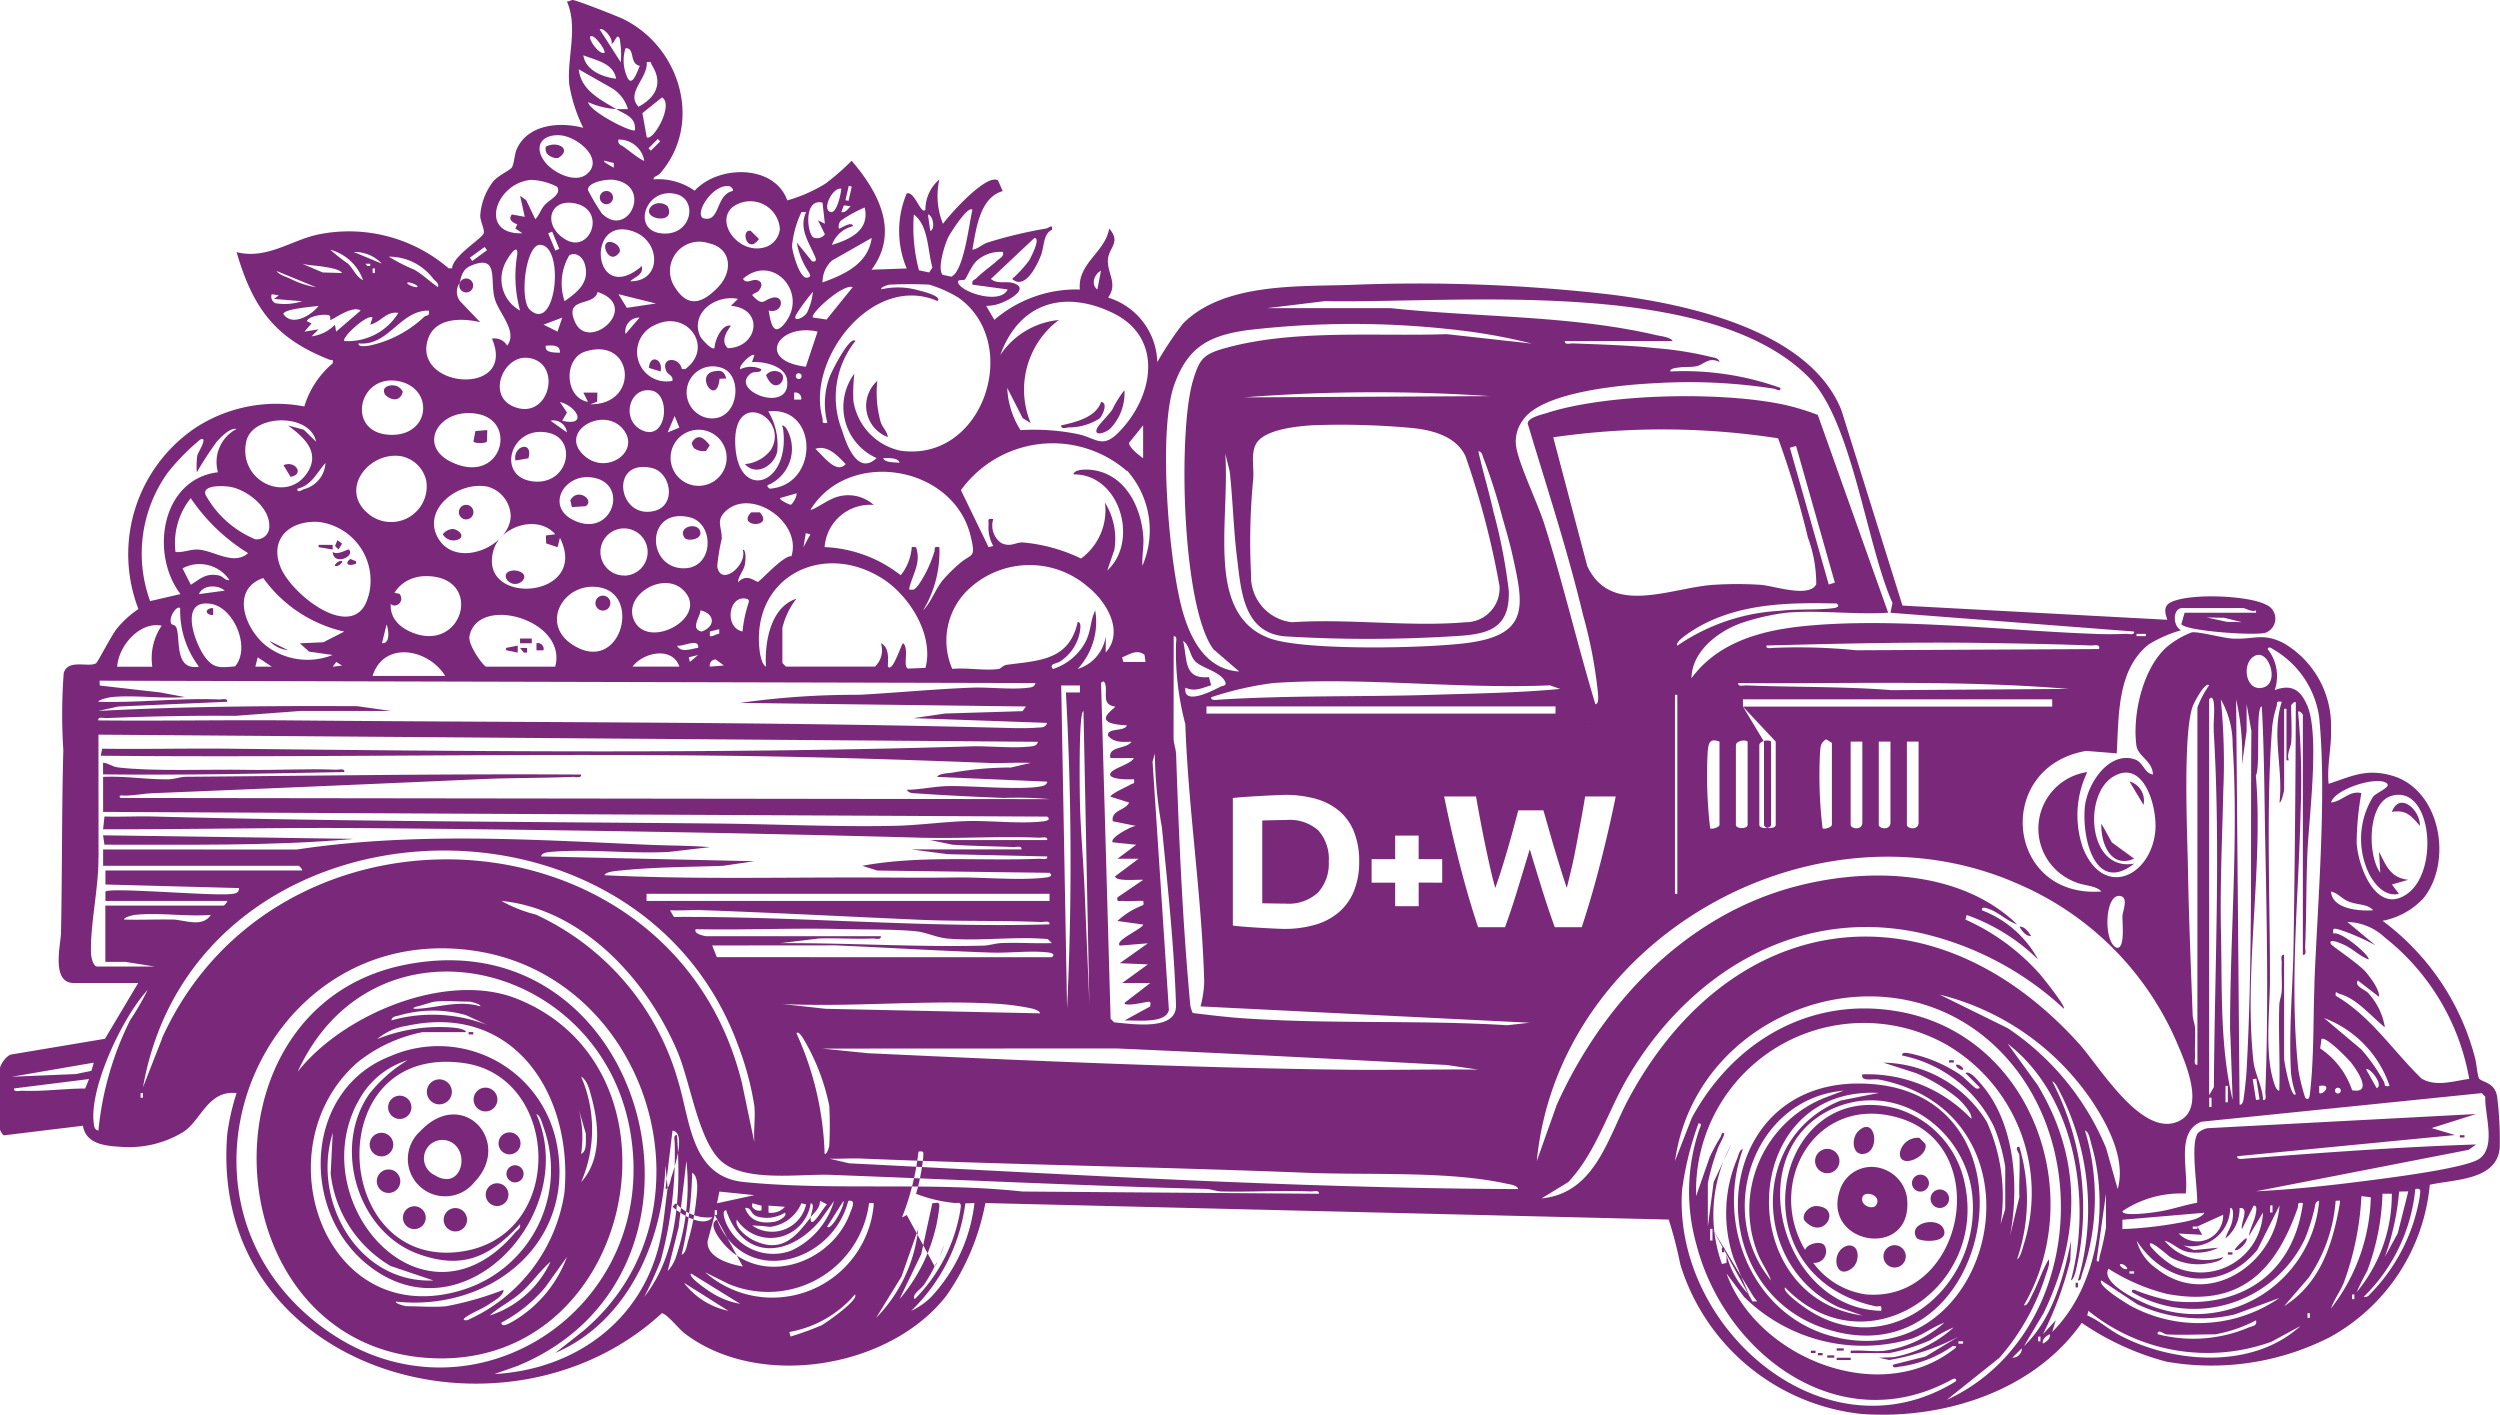 <svg xmlns="http://www.w3.org/2000/svg" xmlns:xlink="http://www.w3.org/1999/xlink" width="140" height="79.222" viewBox="0 0 140 79.222">
  <defs>
    <clipPath id="clip-path">
      <path id="Pfad_1107" data-name="Pfad 1107" d="M0,29.412H140V-49.81H0Z" transform="translate(0 49.81)" fill="#7a297a"/>
    </clipPath>
  </defs>
  <g id="Gruppe_732" data-name="Gruppe 732" transform="translate(0 49.81)">
    <g id="Gruppe_661" data-name="Gruppe 661" transform="translate(0 -49.81)" clip-path="url(#clip-path)">
      <g id="Gruppe_654" data-name="Gruppe 654" transform="translate(0 0.002)">
        <path id="Pfad_1100" data-name="Pfad 1100" d="M51.916,22.8c-.127-.818-.852-.8-1.013-1.021-.087-.121-.146-.884-.226-1.152A13.9,13.9,0,0,0,45.5,12.952,4.191,4.191,0,0,0,47.78,11.7c1.673-2.055.975-6.1-1.757-6.879-1.419-.406-2.231.025-3.544.461-.1-1.039.173-2.056.135-3.089a5.353,5.353,0,0,0-2.67-4.8c-1.144-.573-1.6-.2-2.777-.242-.6-.021-1.9-.4-2.346-.353a4.835,4.835,0,0,0-1.395.813c-1.352,1.188-1.94,3.795-1.711,5.519.083.622.908.86.926,1.63-.5-.076-.517-.693-1.043-.857-1.444-.449-2.624,1.382-2.763,2.631-.194,1.738.552,4.95,2.756,3.216C29,10.221,28.7,5.867,30.448,4.86c1.715-.986,2.464,1.8,2.322,3.109-.272,2.53-2.911,3.742-4.049.9a5.576,5.576,0,0,1,.245-4.247,3.2,3.2,0,0,0-.7,6.149c.536.24,1.134.177,1.492.539-5.363.4-6.052-6.966-.859-7.873l1.715.138c.122-2.05,0-4.671,1.78-6.092a7.04,7.04,0,0,1,1.823-.8c-.493-.259-.463-1.245.068-1.245h3.41c.116,0,.476.243.72.132l0,.129h-4l-.183.644c.266.385,4.126.657,4.716.477a.845.845,0,0,0,0-1.583c-1.012-.515-4.348-.649-5.347-.1-.518.285-.118.915-.167.957L18.615-4.7,15.194-15.648c-1.8-4.488-8.654-5.939-12.942-6.473a93.731,93.731,0,0,0-14.54-.538c-2.965.1-7.1-.119-9.384,2.16a18.891,18.891,0,0,0-1.443,2.165,3.893,3.893,0,0,0-2.755-3.615c.59-.813-.111-1.406,0-2.211.084-.6.719-.918.06-1.653-.216,1.325-1.786,1.948-1.64,3.412a7.04,7.04,0,0,0-4.789,1.7l-.458-.783a2.363,2.363,0,0,0,1.1-.28c.409-.18,1.28-.752.385-1.005-.379-.108-.886.078-1.22-.224L-30-25.283c.394-.022-.221,1.137-.3,1.268a7.285,7.285,0,0,1-.943,1.024c.711.623,1.363-.7,1.6-1.288.208-.512.126-1.239.633-1.468.04-.351-.143-.108-.334-.068a25.1,25.1,0,0,0-3.281.786c-.332.118-.523.351-.846.4.21-1.144.41-2.922,1.7-3.281l-.262-.6c-.644-.406-2.7,1.9-3.084,2.433a4.178,4.178,0,0,1-.2-2.492A2.237,2.237,0,0,0-36.1-26.86c-.262.283-.6-1.074-1.048-.919a5.419,5.419,0,0,0,0,4.2l-1.966.068c1.576-2.122.382-4.356-1.118-6.1A13.562,13.562,0,0,1-41.7-28.328a8.445,8.445,0,0,1-2.136.938c-.713-2.018-3.844-2-5.187-.544a3.543,3.543,0,0,0-2.3-.635c0-.186.229-.173.375-.344,2.414-2.794,1.113-7.09-2.084-8.638-.339-.165-2.589-1.045-2.814-1.061-.094-.006-.216.1-.332.076.643,1.47,0,3.119.134,4.652a8.558,8.558,0,0,0,.784,2.43c-1.3-.35-3.106-.208-3.725,1.194-.138.31-.138.819-.28,1.031-.1.151-.754.434-1.048.789a3.515,3.515,0,0,0-.717,1.905c0,.305.262.794.191.989-.121.321-1.727,1.264-1.769,1.961l-.189,0a8.568,8.568,0,0,0-7.294-1.9c-1.54.326-2.89,1.417-4.584.991.916,3.133,2.147,4.824,5.2,6.022.135.052.224-.07.18.207a5.109,5.109,0,0,0-1.587,2.413,8.3,8.3,0,0,0-6.09,1.193,8.539,8.539,0,0,0-3.2,10.152,5.687,5.687,0,0,0-1.188,1.072c-.315.379-1.086,1.905-1.183,1.964-.42.256-1.576-.266-1.812.552a31.145,31.145,0,0,0-.022,4.307c-.091,3.4-.06,6.818-.13,10.233-.014.681-.568,2.814.716,2.814h3.607l-1.861,3.124-5.225.876c-.272.03-.654.576-.654.789v3.41c0,.037.134.307.221.332l4.423-.538c.181,1.069,1.318,1.136,2.244,1.188a5.823,5.823,0,0,0,3.283-.783c1.078-.6,1.422-2.414,3.078-2.233a12.908,12.908,0,0,0-.522,2.3c-1.082,13.3,15.577,18.1,24.334,10.03.256,0,.97.887,1.256,1.109,4.162,3.2,11.518,1.986,14.68-2.09a13.342,13.342,0,0,0,2.185-5.191l38.267.924A23.608,23.608,0,0,1,6.177,32.2a11.936,11.936,0,0,0,10.13,8.367c4.558.337,9.654-1.256,12.348-5.1A15.264,15.264,0,0,0,33.4,37.641a14.607,14.607,0,0,0,9.166-1.381,10.88,10.88,0,0,0,5.579-8.525c1.339-.31,3.744-.231,3.916-2.052a18.928,18.928,0,0,0-.145-2.885M37.623-3.773l-.835-.016-1.131-.245.967.016Zm6.823,37.78a9.732,9.732,0,0,0,2.887-6.033c.385-.075.267.165.247.442a10.148,10.148,0,0,1-2.674,5.33c-.146.129-.216.315-.46.261m1.9-3.544-.719,1.315a14.368,14.368,0,0,0,.8-3.664l.515-.01Zm-2.292,3.283a12.548,12.548,0,0,1,.585-1.183,13.349,13.349,0,0,0,.857-4.328h.522a8.558,8.558,0,0,1-1.964,5.511m-.262.132h.129v.261h-.129Zm-1.182.786c.175-.507.515-.943.719-1.444a16.5,16.5,0,0,0,.989-4.851l.523.067a10.537,10.537,0,0,1-2.231,6.228m-1.312.262h.129v.262H41.3Zm-1.312-.393,1.368-1.584a8.756,8.756,0,0,0,1.519-4.321c.224.01.277-.089.232.167-.394,2.254-1.074,4.442-3.119,5.738m-8.527-.789a6.891,6.891,0,0,0,9.688-2.969,10.911,10.911,0,0,0,.538-1.692c.052-.177.013-.407.267-.453a6.95,6.95,0,0,1-9.926,5.665c-.588-.262-2.273-1.129-1.878-1.861A11.136,11.136,0,0,0,33.4,33.84c4.1.787,6.1-1.258,7.342-4.791.075-.213-.067-.351.3-.288-.522,3.9-3.386,5.9-7.264,5.492a11.664,11.664,0,0,1-1.947-.547c-.126-.033-.394-.216-.364.038m8.263-4.853c-.24,3.283-4.006,5.826-6.884,3.539a2.754,2.754,0,0,1-1.117-1.571c1.625,2.535,4.763,2.925,6.756.526Zm-.522,0h.129v.393H39.2Zm0,.393M38.019,30.6l.784-1.311a3.49,3.49,0,0,1-4.942,3.039,5.222,5.222,0,0,1-1.352-1.14c-.261-.608,1.01.541,1.109.6a3.173,3.173,0,0,0,2.071.355c.2-.022.811-.134.886-.358a3,3,0,0,1-3.28-.918c.53.148.786.557,1.388.643a2.821,2.821,0,0,0,1.629-.253l-1.377.134-.59-.261a2.166,2.166,0,0,0,2.624-2.1c.239-.01.143.577.119.708-.078.42-.289.62-.382,1a2.138,2.138,0,0,0,.787-1.7c.593-.07.033.872.132,1.18l.655-1.311c.224-.033.142.313.119.447-.072.437-.329.819-.382,1.258m-7.086-.918,4.592-.393c-.165.3-.709.414-1.019.488a22.408,22.408,0,0,1-3.572.428Zm.262,2.753c-.164.087-.456-.21-.393-.259.164-.087.456.208.393.259m.393.262h-.261v-.127h.261Zm0-.127M35.13,30.2H34.87v-.129h.261Zm0-.129,1.443-.657a1.45,1.45,0,0,1-2.491,1.05l1.32.072ZM31.324,34.47c-.183-.1-1.84-1.11-1.571-1.379l2.01,1.334a8.378,8.378,0,0,0,5.468.568l2.491-.919a7.974,7.974,0,0,1-8.4.4m2.036,1.637c.887.052,1.856,0,2.755,0a7.788,7.788,0,0,0,2.3-.787c.084.331-.215.313-.434.412A7.946,7.946,0,0,1,32.9,36.1c0-.32.375,0,.458,0m-3.7-4.353c-.025.1-.016.433-.172.219l.526-3.736v1.9a15.065,15.065,0,0,1-.355,1.616M24.522,18.971,20.7,17.086a14.5,14.5,0,0,1,8.53,5.964c.9,1.357,1.905,3.264,1.438,4.923l-.651-2.3a14.969,14.969,0,0,0-5.5-6.705m4.445,16.084.064-.259a10.577,10.577,0,0,0,10.257,1.729l1.616-.878c-2.662,2.43-7.081,2.109-10.1.528-.639-.334-1.167-.84-1.832-1.12m-2.492,1.576c-.045-.235.177-.429.39-.525.045.237-.177.431-.39.525m-.262-.393h.129V36.5h-.129Zm-.787.523,1.1-1.851c2.066-4.315,2.16-8.595-.337-12.749l-1.68-2.321c3.8,2.946,4.727,8.784,3.542,13.249.188-.065.28-.595.328-.786A15.316,15.316,0,0,0,27,21.94c.2.073.353.461.46.654a14.371,14.371,0,0,1,.983,10.5c.183.032.178-.221.229-.359a13.083,13.083,0,0,0,.164-8.035c.227.06.294.552.356.757C30.2,28.884,29.6,33.393,27,35.976l.2-.655-.72.786a19.557,19.557,0,0,0,1.536-4.167l.038-1.08c-.41,2.08-1.07,4.406-2.624,5.9m-.658.655.525-.523a.508.508,0,0,1-.525.523m-18.5-9.376A17.4,17.4,0,0,1,7.191,24.3c.253-.029.072.242.037.366a10.852,10.852,0,0,0-.161,6.381c1.571,6.158,7.991,10.971,14.2,7.655.113-.06.377-.231.355.027C14.333,43.27,5.764,35.806,6.271,28.041m8.784,8.267c-4.7-.986-6.955-6.214-5.376-10.564-.186,0-.258.372-.321.53a7.854,7.854,0,0,0-.2,5.57l.854,2.033a4.879,4.879,0,0,1-1.249-2.23v.463l-.258.062a8.2,8.2,0,0,1,.522-6.69l-.985,2.1-.326,2.492V27.645a12.607,12.607,0,0,1,.522-1.839c.1-.321.305-.588.4-.915-.121-.205-.162.089-.215.177a10.811,10.811,0,0,0-.6,1.112l-.763,2.187A9.4,9.4,0,0,1,21.1,19.9a9.609,9.609,0,0,1,4.288,11.246c-.057.188-.177.685-.355.759a10.414,10.414,0,0,0,.129-6.3c-.321,0,0,.375,0,.458.046.781-.033,1.578,0,2.36L24.638,30.6c.515-2.731.3-6.259-1.579-8.457-.194-.227-.674-.83-.915-.662l.786.789c.021.1-.137.091-.194.064-.146-.065-.676-.641-1-.84a8.12,8.12,0,0,0-2.694-1.112c-.138-.021-.477-.113-.444.115a7.344,7.344,0,0,1,5.139,3.979,10.33,10.33,0,0,1,.633,2.254v2.362l-.261.851a10.117,10.117,0,0,0-.767-5.727,6.932,6.932,0,0,0-5.794-3.321l1.834.59a9.542,9.542,0,0,1,2.367,1.438c.251.24.81.846.719,1.117a8,8,0,0,0-6.1-2.489c-.11.436.611.227.95.294,9.759,1.924,6.589,16.325-2.266,14.467m6.957.321h-.261V36.5h.261Zm0-.129M7.975,30.858H7.846V30.2h.129Zm0-.654,2.3,3.8.2.261h-.262ZM17.29,37.42l.587.127a13.02,13.02,0,0,0,3.873-1.309L19.911,37.35l-1.834.463c-.029.242.278.113.421.1a6.647,6.647,0,0,0,2.926-1.145c.39-.022.1.15-.022.243-4.164,3.144-10.955.379-12.64-4.309l.981,1.312a9.5,9.5,0,0,0,9.417,2.33c.628-.224,1.177-.662,1.8-.887a6.494,6.494,0,0,1-3.345,1.571c-.6.068-1.291-.048-1.9,0v.132H17.88a10.941,10.941,0,0,0,2.293-.724,7.884,7.884,0,0,1,1.314-.717,6.943,6.943,0,0,1-3.378,1.67ZM5.878,26.4c1.215-8.7,12.527-12.512,18.562-5.773,5.059,5.645,3.734,15.911-3.346,19.153l2.954-2.359A12.94,12.94,0,0,0,26.637,32.8c.076-.245.262-.649.164-.884-.371.627-.574,1.322-.916,1.967-.052.1-.305.719-.463.587,3.566-6.185.479-14.966-6.818-16.4-5.02-.983-9.433,1.568-11.79,5.925ZM.959-6.924l-1.9-7.2a42.511,42.511,0,0,1,12.592.056,51.44,51.44,0,0,1,1.667,5.551,7.488,7.488,0,0,1,.469,2.62c-.388.787-2.362.089-3.124.033a20.862,20.862,0,0,0-2.62,0C5.673-5.712,2.287-4.058.959-6.924M6.007,11.445H5.875V.294h.132ZM6.007.3m8.921-5.117c.213.161,0,.237-.194.262-.9.115-2.015.03-3,.148a11.175,11.175,0,0,0-5.723,1.95c-.215-.232,1.048-.973,1.223-1.072,2.351-1.314,5.074-1.346,7.7-1.288m-.447-1.062L12.31-13.539l.347-.1,2.171,7.653ZM2.558,5.988Q2.185,7.825,1.7,9.717T.654,13.312H-.854q-.37-1.016-.717-2.13t-.685-2.236q-.339,1.121-.678,2.236t-.709,2.13H-5.15q-.563-1.7-1.047-3.594t-.854-3.73h1.786q.107.623.234,1.295c.084.447.173.9.266,1.347s.186.887.282,1.311.192.814.293,1.172c.127-.344.25-.711.371-1.1s.237-.775.35-1.164.216-.76.312-1.12.181-.679.259-.962h1.406c.084.289.177.616.28.978s.21.738.326,1.126.234.775.355,1.163.235.746.348,1.077Q-.048,10.575.1,9.94c.1-.423.184-.859.27-1.311s.167-.9.25-1.347S.775,6.4.845,5.988ZM1.013,2.072,1.021,2c0,.022,0,.043,0,.065ZM-17.739-11.842c.048-.692-.2-1.592.309-2.117.606-.631,2.182-.789,3.031-.84a43.859,43.859,0,0,1,5.384.138c1.171.1,2.575.41,3.151,1.573A46.918,46.918,0,0,1-3.952-5.806,1.9,1.9,0,0,1-5.859-3.767c-3.092.272-6.578-.216-9.713,0a2.583,2.583,0,0,1-2.293-2.691,36.174,36.174,0,0,1,.127-5.379m-.523-4.523A95.047,95.047,0,0,1-4.487-16.43Zm14.5,6.82c.18.644.383,1.317.526,1.966.612,2.774,1.032,4.463-2.4,4.951-2.254.32-9.115.461-11.119-.221-1.805-.617-2.4-2.231-2.553-4.008-.178-2.031.134-4.3,0-6.362l.247,1c.178,1.6.212,3.24.41,4.837.229,1.84.351,4.194,2.683,4.4a77.29,77.29,0,0,0,9.325,0c1.856-.1,3.292-.278,3.21-2.557a30.343,30.343,0,0,0-.852-4.4c-.253-1.144-.6-2.27-.852-3.41.227.037.227.262.3.423A31.388,31.388,0,0,1-3.766-9.545M-1.136-.237l.584.205C-2.973.194-5.4.222-7.831.3c-3.913.116-7.9.022-11.8.266-.142.008-.5.083-.461-.135a18.33,18.33,0,0,1,3.47-.794c5.059-.347,10.406.35,15.491.129m-18.965,0-.126-.461c-1.43.132-1.2-.975-1.446-2.029.4.278.344.837.717,1.183s1.423.573,1.641,1.115c.094.234-.146.205-.254.261C-20.077.1-21.677.914-21.541-.1c.553.242.915.011,1.441-.135M-20.36.944H-.814V1.35H-20.36Zm0,.406M-15.978,5.9a6.452,6.452,0,0,1,1.707.212,3.5,3.5,0,0,1,1.317.666,2.955,2.955,0,0,1,.845,1.163,4.4,4.4,0,0,1,.3,1.7,4.274,4.274,0,0,1-.3,1.659,3.075,3.075,0,0,1-.84,1.174,3.569,3.569,0,0,1-1.326.7,6.181,6.181,0,0,1-1.754.232c-.3,0-2.475-.113-2.855-.189V6.081c.38-.07,2.612-.18,2.907-.18m7.5,4.913v1.319H-9.794V10.815h-1.319V9.5h1.319V8.181h1.315V9.5H-7.16v1.315Zm6.22,7.846L-3.51,18.8c-4.965-.307-9.975-.045-14.947-.4-.883-.064-1.789-.178-2.667-.282a1.388,1.388,0,0,1-.154-.568c-.428-4.611-.625-9.282-.783-13.912-.01-.31-.134-.6-.142-.907l.006-5.711c.229-.03.124.3.13.456a15.881,15.881,0,0,0,.522,4.464c.17,4.81.924,9.613,1.059,14.421a6.173,6.173,0,0,1-.207,1.385ZM-26-2.984A2.262,2.262,0,0,1-27.576-1.15a3.867,3.867,0,0,0,.985-3.278c-.3.619-.213,1.142-.565,1.8a3.156,3.156,0,0,1-1.8,1.478c-.266-.312.226-.274.455-.461A2.5,2.5,0,0,0-27.456-3.2c.021-.129.116-.6-.118-.576-.477,2.16-2.177,2.149-3.973,2.392-.191.024-.359.221-.425.229-.781.121-1.808-.084-2.623,0a3.957,3.957,0,0,1,.717-4.264,4.983,4.983,0,0,1,6.888-.323c1.034.824,2.036,2.5.988,3.669ZM-33.57-8.6c.318,1.3.067.948-.628,1.552a9.112,9.112,0,0,0-.922.915c-.453.561-.628,1.207-1.113,1.707a6.35,6.35,0,0,0,.916-3.542c-.372-.068-.213.092-.294.288a6.831,6.831,0,0,1-.9,1.858c-.177.181-.186.277-.506.215.177-.849.7-1.436.393-2.362-.345-.037-.208,0-.264.194A2.785,2.785,0,0,1-37.484-6.4a7.392,7.392,0,0,0-4.261-1.576,2.555,2.555,0,0,1,2.755-2.36,2.148,2.148,0,0,0-2.451-.286c-.213.081-1.008.62-1.091.547,2.155-3.464,8-2.472,8.962,1.47m-4.894-4.352c.253,0,.83-.051.916.259-.231-.033-.829.011-.916-.259m-3.674-7.086-.658,1.966c-2.82-.342-1.538-2.462.658-1.966m-.262-.79c-.167-.227,1.7-1.912,2.23-1.7l-1.466,1.813Zm-.334-.266c-.235.353-.862.541-.584.073A10.6,10.6,0,0,1-42.4-22.27a3.524,3.524,0,0,1-.332,1.175m-3.078,2.759c.673-.043,1.864.213,1.964,1,.251,1.963-3.294.606-2.042-.353.227-.173.59,0,.6-.247a1.352,1.352,0,0,0-1.177,0c-.14-.165.641-.929.784-.787Zm-1.18-3.149c1.891.159,1.513,2.332-.177,2.371-.4-.393-.1-.88.175-1.255-.48-.132-.9.778-.918,1.249-.154.137-.748-.52-.818-.69-.541-1.317.911-2.317,2.13-2.066Zm-6.527-7.052c2.174.351.749,3.316-.7,1.88A11.8,11.8,0,0,1-55-27.977c0-.458,1.1-.623,1.482-.56m-.033-.685c-.1-.064-.652-.336-.523-.393l.523.132Zm-5.247,8a2,2,0,0,1-.889-2.53c.1-.288.806-1.412.727-.585a7.152,7.152,0,0,0,.162,3.116m.423,2.647c1.991.212,1.245,3.537-.76,2.742-1.554-.616-.6-2.885.76-2.742m-5.54-2.645c.083.337-.108.229-.245.34a6.432,6.432,0,0,1-3.1,1.625c-.137.013-.614.1-.588-.129,1.692.172,2.321-1.859,3.935-1.837m-.657-1.314c-.159.03-.671-.192-.522-.261.161-.03.671.192.522.261m-1.048,1.446a3.305,3.305,0,0,1-3.017,1.573c-.191-.181,1.293-1.543,1.575-1.312l-.13.391c.579-.122.908-.773,1.573-.652m-1.441-2.494h.129v.261h-.129Zm0,.261-.394-.522h.261v.127h-.261Zm0,.127,4.065,22.434h-4.067c.636-1.991,3.127-1.525,4.067,0m-3.54-1.837.259-1.048c.1.243.24,1.094-.259,1.048m-.722-7.214c-1.727-1.36-.016-3.548,1.8-3.253a1.8,1.8,0,0,1,1.4,1.36,1.994,1.994,0,0,1-3.206,1.893m1.179-4.452c-2.505-.1-1.783-3.466.5-3,1.991.409,1.765,3.089-.5,3m1.158,11.036c-2.026-.887-1.047-3.165.921-3.124,3.213.067,1.991,4.4-.921,3.124m5.6-6.518c0,1.681-2.919,2.987-4,1.369s1.013-3.332,2.72-2.981a1.758,1.758,0,0,1,1.279,1.611m-3.313-2.989c-1.993-.946-.633-3.13,1.509-2.688,2.236.461,1.249,4-1.509,2.688M-50.009-2.459c.305.083,1.256-.456,1.18.127-.356.033-.961.313-1.18-.127m1.18.525-.46.39-.065-.259Zm1.072-4.953a10.276,10.276,0,0,1,.25-1.541c.027-.676-.369-1.029.247-1.583,1.436-1.285,4.248.633,3.658,2.545-.466-.049-1.759,1.433-1.878,1.433-.159,0-.614-.507-1.117.032.027-.379.307-.606.385-.992.027-.137.115-.825-.122-.846.3.838-1.221,2.125-1.422.953m1.614,1.8c.262.054.119.245.1.355a7.23,7.23,0,0,0-.3,1.481c-1.039-.223-.779-2.042.2-1.835m2.823,0c-1.455.458-1.8,2.47-1.707,3.8-.224-.076-.334-.687-.358-.886-.49-4.124,3.537-6.19,6.907-4.022,1.5.965,2.864,3.162,2.381,4.981l-.973.04c-.318-.094.078-1.11-.28-1.423-.111.054-.579,1.665-.852,1.311,0-.449.1-1.061-.393-1.311a1.265,1.265,0,0,1-.329,1.311H-43.91l-.2-.2V-3.445a4.269,4.269,0,0,1,.786-1.638m-.033-12.466a.163.163,0,0,1,.162-.162.162.162,0,0,1,.162.162.161.161,0,0,1-.162.162.162.162,0,0,1-.162-.162m.3,1.314h-.393v-.391a.329.329,0,0,1,.393.391m-1.769,4.988c-.28-.219-.01-.213.1-.294a2.213,2.213,0,0,0,.813-3.119c-.313-.282-.169-.062-.146.145.348,3.087-2.456,3.93-2.678.977-.264-3.474,3.09-1.7,1.975.129a2.025,2.025,0,0,1-1.446.784c.628.711,1.633.089,1.808-.684a3.655,3.655,0,0,0-.5-2.268c2.826-.315,2.855,4.151.067,4.331m1.506.261c.083.081-.208.63-.324.638-.035,0-.6-.234-.592-.374Zm.786,2.293-.39.722.132-.786ZM-56.568-16.1c.95.226,1.575,1.395.13,1.047l.267-.458Zm.391,1.7-.916-.654a.764.764,0,0,1,.916.654m1.344,2.516c2.251.254,1.19,3.54-1.04,2.365-1.454-.768-.474-2.535,1.04-2.365m-3.23.231c-2.133-.237-1.276-3.214.876-2.718,1.627.374,1.1,2.936-.876,2.718m.708-7.6c.35-.022.818-.065.786.393-.27-.016-.881.024-.786-.393m-.13-1.18,1.048-.394-.266.784Zm1.438-3.876c.366-.229.752.1.862.456.321,1.029-.38,1.583-1.12,2.106a3.105,3.105,0,0,1,.258-2.562m1.59,2.047c2.476.827-.49,3.386-1.256,1.7-.663-1.466,1.051-.845,1.256-1.7m-.406,6.287.38-.143.014-.511h-.787l.261.522c-1.309-.226-1.39-2.44-.138-2.825,2.712-.838,3.051,3,.27,2.957m-.331,2.888c-1.5-1.326,1.008-2.8,2.126-1.535,1.1,1.242-.851,2.661-2.126,1.535m2.3-6.823a.776.776,0,0,1,.786-.918Zm1.581,9.917c-2.023.453-2.491-2.958-.1-2.411,1.066.245,1.406,2.119.1,2.411m-.713-4.555c-1.126-.585-.657-2.446.608-2.19,1.107.224.833,2.938-.608,2.19m2.71,4.9c1.476.339,1.377,3.023-.48,2.852-1.952-.184-1.905-3.4.48-2.852M-50.534-14.4l.391-.916.264.651Zm1.732-.148a1.57,1.57,0,0,1,1.571,1.57A1.571,1.571,0,0,1-48.8-11.406a1.57,1.57,0,0,1-1.57-1.571,1.57,1.57,0,0,1,1.57-1.57m1.416,13.2-.786.065a.329.329,0,0,1,.326-.4Zm-.786-1.9.523-.132v.259c-.188.011-.334.157-.523.134Zm-.46,0c-.65-.143-.1-.778-.064-1.185.806.188.859.9.064,1.185m-1.247,1.963H-52.5c.606-.8,2.219-1.15,2.623,0m.218-4.283c1.541,1.511-2.018,3.435-2.772,1.657-.584-1.374,1.654-2.752,2.772-1.657m-3.318-.818A1.322,1.322,0,0,1-54.3-7.7a1.322,1.322,0,0,1,1.322-1.322A1.323,1.323,0,0,1-51.655-7.7a1.323,1.323,0,0,1-1.323,1.322M-55.9-2.536c-1.821-1.217-.369-3.574,1.6-3.175,2.335.472,1.078,4.964-1.6,3.175m-4.382-5.282c.393-1.338,2.486-2,3.453-.875l-.525.067.016.444.641.212.13-.523c1.716,3.432-4.655,3.884-3.715.676m3.455,6.537H-60.7c-.129,0-1.032-1.212-.932-1.71.466-2.348,5.511-.922,4.8,1.71M-57.685-24.9c1.4.006.926,4.977-.557,3.642-.614-.553-.247-3.645.557-3.642m.46-.649.223-.094.4.967-.221.094Zm1.478-1.68c1.848.358.867,2.906-.553,2-1.258-.8-.846-2.27.553-2m2.459-3.569a1.433,1.433,0,0,1,1.443,1.179c-.067.07-.989-.655-1.137-.763s-.366-.135-.305-.415m.655,7.936c.289-.27.741-.347.655-.854-2.737,2.338-3.2-2.884-.487-1.939,1.567.546,1.618,2.815-.169,2.793m1.443,1.244-1.629.242-.469-.763Zm1.637,3.672-.186,0c-.134-.716-1.239-.681-.859.135.081.175.4.242.326.525a1.646,1.646,0,0,1-.967-3.13c1.8-.891,3.337,1.269,1.686,2.473m1.944-.1c1.4.323,1.077,3.181-.727,2.829a1.461,1.461,0,1,1,.727-2.829m7.044,5.416c-.531.6-1.276-.495-1.7-.852.7-.235,1.263.406,1.7.852M-51.716,11.438H-29.15v.4H-51.716Zm0,.4,3.221.522c4.011.143,8.04.358,12.057.533,2.271.1,4.561.033,6.829.127.159,0,.488-.1.456.13-7.035.205-14.009-.456-21.032-.415l-.218-.372c.631.022,1.274-.029,1.907,0M-29.02,14.2c-.938.032-1.886-.04-2.826,0-.348.013-.663.134-1.037.143-3.789.092-7.569-.162-11.353-.138l2.165-.261c1-.035,2.015.04,3.017,0,.162-.006.487.1.458-.13h-9.773c-.046,0-.748-.118-.59-.393,2.729.057,5.474-.078,8.2-.006,1.225.032,3.057,0,4.2.132.507.059,1.1.345,1.7.4,1.805.156,3.785-.135,5.611.029Zm-15.086,3.412c3.975.191,8.193-.258,12.14-.006a14.112,14.112,0,0,1,1.511.194c.194.04.727.115.778.334l-12.008-.254Zm1.158,1.923a11.948,11.948,0,0,1,1.465,3.782,22.215,22.215,0,0,1,0,2.231c0,.025-.122.511-.261.458a17.5,17.5,0,0,0-1.576-6.753c.1-.161.329.215.372.282m-4.832-4.547-.262-.655,6.893-.006c2.911.126,5.87.31,8.778.406.986.03,2.223-.126,3.157-.006.192.024.407.1.194.262ZM-28.232.163a173.091,173.091,0,0,1,.065,17.71l-.328-18.1,1.05,0,0,.393Zm.985,1.048.329,16.4-.266-6.36c-.07-1.678-.237-3.434-.266-5.112-.008-.445-.075-4.924.2-4.926M-25.406,20.1c6.157.27,12.317.59,18.491.926l1.772.259c-2.427-.025-4.859.035-7.286.008-8.97-.108-17.931-.509-26.887-.926l-2.559-.259Zm22.493,7.876c-12.514-.052-24.967-.818-37.453-1.443l-1.115-.261c.588.021,1.186-.03,1.775-.006,8.342.34,16.711.468,25.047.8,3.4.135,7.819-.113,11.07.6.177.038.654.092.676.307m-43.355-.394c-2.957-.294-3-3.434-3.676-5.638A14.693,14.693,0,0,0-57.923,12.6a7.645,7.645,0,0,1-1.924-.763c4.565.463,8.159,4.422,9.861,8.437.728,1.718,1.145,4.857,2.386,6.076,1.3,1.276,4.423.763,6.19.829,6.987.261,13.979.606,20.99.787.31.008.6.135.908.142,1.66.041,3.334-.073,4.991,0,.161.006.488-.1.458.13l-16.6-.126c-5.094-.552-10.54-.029-15.6-.531m3.736,1.969c.2-.264.518-.479.526-.918l.39.2c-.229.2-.95,1.552-.916.722-.851,1.131-1.645,2.033-3.192,1.291-.374-.181-1.1-.735-.94-1.159a2.262,2.262,0,0,0,4.134-.918c.266.046.008.582,0,.786m-2.039.254c-.73.121-1.381-.033-1.633-.778.42-.025.245.379.749.5a1.911,1.911,0,0,0,1.479-.235c.175.21-.4.487-.595.517m-.321-.517,0-.393.919.065a1.033,1.033,0,0,1-.918.328m-.394-.391v.259a.452.452,0,0,1-.523-.2v-.194Zm-2.492-.134.132-.655,1.966.2Zm4.725,0,.262.067a1.95,1.95,0,0,1-3.019,1.177,9.019,9.019,0,0,1,.986.078,2.173,2.173,0,0,0,1.77-1.322m1.832-.132a4.437,4.437,0,0,1-2.4,2.783,2.88,2.88,0,0,1-3.642-1.532c-.054-.134-.285-.716,0-.727.953,2.817,3.494,2.647,5.247.587Zm.525,0c.092.223-.676,1.7-.916,1.443Zm.266,0c.482-.1.185.455.1.692-1,2.734-4.735,4.119-6.928,1.87-.267-.274-1.093-1.258-.52-1.513,1.536,3.847,6.464,2.454,7.35-1.05m-7.478.525h.129v.261h-.129Zm0,.261,1.573,2.887c-.736-.127-2.068-.509-1.967-1.443Zm-.13.134c-.482.617-1.783-.169-2.228-.592.254-.326.2-.122.388,0a2.41,2.41,0,0,0,1.84.59m-2.3-2.233c-.056.181-.116.628-.328.655l.393-3.276c.778.1.11,2.053-.065,2.621m13.183,2.1a.883.883,0,0,1-.261.13,14.339,14.339,0,0,0,.918-3.674c.344-.051.269.06.266.331a11.708,11.708,0,0,1-.4,2.031A8.141,8.141,0,0,0-34.4,28.76c.369-.076.283.17.248.445a9.189,9.189,0,0,1-2.545,4.934c-.191-.248.331-.55.514-.8a8.305,8.305,0,0,0,.6-1.037m-1.312,2.491a10.153,10.153,0,0,0,3.031-6.018l.511-.014a9.257,9.257,0,0,1-2.421,5.252,3.852,3.852,0,0,1-1.121.781m-.654-.655,1.215-2.522.623-2.855c.224.016.407-.132.391.194a9.485,9.485,0,0,1-2.23,5.183m-1.312,1.05,1.422-2.314.937-2.67a8.4,8.4,0,0,1-2.359,4.985m-4.856.787a6.266,6.266,0,0,0,3.672-2.1c.262.28-1.638,1.608-1.877,1.73a18.036,18.036,0,0,1-1.732.628Zm-4.722-3.345,1.314.654a5.7,5.7,0,0,0,7.87-4.525c.227,0,.282-.075.253.184a5.7,5.7,0,0,1-9.436,3.687m1.966,1.769a4.371,4.371,0,0,1-1.482-.549c-.167-.092-1.476-.948-1.271-1.153Zm-3.148-1.177,2.492,1.571a4.23,4.23,0,0,1-2.492-1.571m-.13-1.578a22.044,22.044,0,0,0,.59-4.589c.436.274.251,1.252.2,1.769a12.779,12.779,0,0,1-.429,2.063c-.062.207-.127.7-.356.757m-.787.919.617-2.464.431-3.7a12.644,12.644,0,0,1-.553,5.282,2.128,2.128,0,0,1-.495.881m-1.311,1.444a22.032,22.032,0,0,0,.921-2.031,22.618,22.618,0,0,0,.783-6.562c.006-.161-.1-.488.13-.46.21,3,.11,6.615-1.834,9.053M-61.5,14.61c10.009,1.358,14.034,14.72,6.249,21.3l-1.576,1.242c4.041-1.732,6.05-6.263,6.166-10.492l.129,1.245c-.159,1.067-.223,2.139-.48,3.192-1.074,4.367-4.816,6.995-9.225,7.237l1.309-.461c12.577-5.207,7.241-25.293-6.43-22.434-11.626,2.432-10.586,21.039,1.245,21.982,11.636.927,15.23-16.069,5.145-20.1-3.941-1.576-9.762.867-12.29,4.091,4.226-9.226,16.786-6.314,18.589,3.122C-50.684,34.95-62.25,42.2-70.538,35.184-79.357,27.72-73.043,13.04-61.5,14.61m-7.906,12.5a6.9,6.9,0,0,0,3.354,5.172l2.4.811c-4.242.177-6.825-4.487-5.638-8.264Zm1.508-3.971A4.642,4.642,0,0,1-65.1,20.76a8.05,8.05,0,0,0-2.13,1.87c-2.1,2.982-.689,7.755,2.75,8.986,2.467.886,4,.154,5.676-1.675.056.247-.137.312-.261.458-5.082,6.031-11.846-1.536-8.841-7.265m5.985-2.211c5.468.786,5.723,9.912-.372,10.578-7.124.778-7.666-11.733.372-10.578m4.037,2.852c.212.06.326.523.394.719a7.039,7.039,0,0,1-4.622,9.156c-7.672,2.284-11.2-8-5.805-12.757a8.424,8.424,0,0,1,3.669-1.708h2.427c-.059-.2-.678-.248-.854-.262a9.332,9.332,0,0,0-4.13.654,3.372,3.372,0,0,1,1.678-.746c6.023-1.306,9.3,3.9,8.814,9.338a9.321,9.321,0,0,1-5.444,7.149c-.383.03-.111-.157.022-.24.4-.254.841-.4,1.268-.7.247-.172.735-.425.744-.762a17.88,17.88,0,0,1-3.213.919c-.668.07-1.532,0-2.23,0-.032,0-.628-.129-.59-.261,5.234.581,10.092-3.219,9.013-8.818a6.741,6.741,0,0,0-9.311-4.927c-4.768,1.84-5.1,8.472-1.411,11.58,5.357,4.507,12.054-2.724,9.579-8.333M-60.5,35.057c.52-.476,1.167-.784,1.707-1.244.627-.534,1.085-1.237,1.7-1.772a5.679,5.679,0,0,1-3.41,3.016m3.152-1.635,1.175-1.643a6.978,6.978,0,0,1-3.1,3.65c-.118.06-.563.328-.569.024a8.127,8.127,0,0,0,2.5-2.031m-3.284-14.632a8.477,8.477,0,0,0-5.377-.262c.041-.242.27-.219.441-.278a6.841,6.841,0,0,1,3.728-.019Zm-3.868-.913c-.363.024-.371-.057-.01-.142.259-.06.767-.239.927-.256.588-.064,1.352,0,1.967,0,.032,0,.628.129.59.261-1.242-.348-2.3.059-3.475.137m8.986,5.637.4,1.373c-.021.317.087.965-.267,1.12a6.232,6.232,0,0,0-.132-2.492m.132-1.835c.356.2.484.8.587,1.182.423,1.544.563,3.469-.587,4.721a7.4,7.4,0,0,0,0-5.9m-23.466-2.147-1.07,2.736C-77,5.66-52.2,4.391-46.563,20a16.55,16.55,0,0,1,.883,3.315c.067.644-.049,1.377,0,2.034l-.693-3.308C-50.2,6.452-72.359,5.173-78.853,19.531m.577-6.648c-.9-.017-1.8.025-2.694,0-.038-.134.533-.256.59-.261,1.331-.148,2.9.108,4.262,0-.477.738-1.484.269-2.158.256M-80.05,22.6h.129v.261h-.129Zm-7.086-.261,4.2-.526-.219.53c-1.185.006-2.332.173-3.52.126-.161-.006-.488.1-.458-.129m4.46-1.444-.13.458-.87.18-3.59.151Zm3.017-4.067a15.9,15.9,0,0,1-.986,1.7,17.676,17.676,0,0,0-1.77,6.168c-.239-.049-.242-.258-.266-.453-.231-1.991,1.64-5.939,3.022-7.416m-2.748-7.407-.006-6.893,52.607.4c-.049.237-.258.242-.453.266-.992.11-2.252-.041-3.291-.011-13.727.42-27.708.286-41.445.132-2.4-.027-4.806.033-7.21,0l-.078.394c11.652.108,23.316-.138,34.968,0,4.875.056,9.815.21,14.683.4.806.033,1.624-.035,2.43,0l-1.115.259a18.97,18.97,0,0,0-3.257.285c-.215.033-.79.049-.873.24l6.165.266c0,.119-.118.2-.224.232-1.039.288-4.154-.033-5.487.022-.7.03-1.451.2-2.158.2.148.216.358.191.582.205,1.613.113,3.259.189,4.862.254a19.83,19.83,0,0,1,2.556.067l-52.015-.067c-.213-.184.146-.129.259-.132.568-.014,1.061-.115,1.571-.135,6.133-.25,12.236-.511,18.367-.787,1.7-.076,3.421-.056,5.123-.126.161-.006.488.1.456-.13-7.38-.049-14.736.068-22.109.124-.342,0-.663.142-1.039.143-1.214.008-2.4-.194-3.614-.137V6.853l52.869.264c.213.161,0,.237-.194.262-1.323.167-3.073-.065-4.468-.006-1.33.054-2.583.234-3.925.261-3.33.068-6.666-.1-9.971-.13-10.5-.1-21.01-.113-31.485-.393-.915-.025-1.835.03-2.75,0l-.078.714c4.948.014,9.928-.107,14.9-.062,10.289.089,20.665.256,30.949.536,2.184.059,4.385-.1,6.565,0,.162.006.488-.1.458.13h-6.559l1.247.261c1.137.076,2.274.086,3.412.132.162.008.487-.1.458.132h-6.166l2.028.267,5.581.127c.03.229-.3.122-.458.13-3.3.135-6.632-.207-9.905.394l.848.266,9.646.127c.213.162,0,.239-.194.261-1.465.188-3.567-.027-5.123,0-1.746.025-3.5,0-5.237,0-4.789-.008-9.592.107-14.37-.127.065-.2.666-.24.854-.259,1.905-.2,3.855-.2,5.769-.266l1.772-.259-11.937-.266c0-.221.436-.248.588-.261,2.111-.169,4.433.122,6.565.006l2.29-.267c-1.155-.092-2.317-.083-3.474-.134-6.6-.289-13.09-.722-19.674.269l-10.83-.006V9.87H-71.2c.022,0,.207.177.2.262H-82.019l0,.787,7.48.2c0,.3-.229.307-.453.334-1.007.122-6.783-.391-7.027-.137l0,.523H-75.2c.01.086-.175.262-.2.262h-6.624v3.149l1.113,0,1.641.261h-3.214c-.218,0-.334-.514-.342-.719-.06-1.586.437-3.717.414-5.376M-77.559.426-78.937.165l-3.4-.388-.01-.272,52.409.134c-.049.24-.258.245-.455.266-.961.11-2.155-.049-3.159-.008-2.09.083-4.2.289-6.286.4a45.578,45.578,0,0,0-6.632.453l16,.2-.192.262-4.331.132-1.772.259,7.477.266c-.078.291-.353.25-.584.267-.67.054-1.552.017-2.243,0-13.126-.336-26.334-.285-39.476-.406-3.609-.033-7.222.037-10.828,0-.032-.231.3-.124.456-.13,2.4-.1,4.814-.145,7.222-.126l3.663-.274,5.055,0-1.9-.267c-4.846-.022-9.675.01-14.5.267L-81.3.952l6.1-.266c.032-.229-.3-.122-.456-.13-2.266-.092-4.5.2-6.756.13-.006-.124.655-.254.72-.261,1.307-.129,2.8.1,4.132,0m2.8-1.722c-.851.08-1.236.13-1.732-.595-.592-.867-1.377-3.2.4-2.9,1.279.215,2.227,2.468,1.328,3.5m-2.017-4.051c.21-.523,1.062-.542,1.443-.194Zm0,4.065c-1.409.232-1.018-1.587-1.268-2.195-.064-.154-.256-.159-.274-.194-.2-.38.324-1.086.491-.887a5.209,5.209,0,0,0,1.05,3.276m-.918-5.506a2.006,2.006,0,0,1,2.623.654c-.259.035-.339-.207-.593-.258-.722-.146-1.023.18-1.567.522Zm-.394-.919a4.022,4.022,0,0,1,.853-3.014,10.5,10.5,0,0,0,3.211,3.079c-.816.727-1.928-.165-2.825-.2-.431-.016-.808.18-1.239.137M-76.41-10.9c-.212-.588,1.05-.506,1.377-.45.961.164,2.262,1.191,2.19,2.257a.7.7,0,0,1-.787.678A5.631,5.631,0,0,1-76.41-10.9m7.769,7.653-1.172.6-1.318.059.517.466,1.318.188a3.8,3.8,0,0,1-3.734-.526c-1.177-.937-2-3.14-.151-3.784a7.625,7.625,0,0,0,4.541,3m-4.851,1.441.786.523-.918,0Zm4.4.262.324.2-.523.064Zm-9.777-2.034a3.23,3.23,0,0,0-.525,2.3h-1.967c.065-1.158,1.261-2.551,2.492-2.3m4.2-11.019a2.084,2.084,0,0,0-1.048,2.427c-3.178.385-3.819,4.571-2.1,6.822l-1.7.394a7.771,7.771,0,0,1,.992-7.2A12.183,12.183,0,0,1-76.705-14c.468-.2-.143.762-.169.883a4.9,4.9,0,0,0-.029.954,20.2,20.2,0,0,1,1.113-1.708c.235-.258.738-.8,1.115-.72m4.461.72-.7-.679-.88-.235c.894.657,1.858,1.514,1.05,2.688-1.169,1.7-3.884.383-3.383-1.81.348-1.522,3.577-1.6,3.908.037m.523,1.183a1.608,1.608,0,0,1-1.217,1.47c-.118.049-.377.237-.355-.025.808-.2,1.08-.9,1.571-1.444m2.4,7.453C-68-2.491-71.649-5.3-72.243-6.924c-.587-1.6.639-2.57,2.185-2.459A3.309,3.309,0,0,1-67.285-5.24m-2.8-14.93-.787.129.393-.46-.261-.129c.113-.294.945-.409,1.226-.331.126.037.076.254.087.262.072.056,1.226-.851,1.7-.522L-69.1-20.042l-.065-.391a2.171,2.171,0,0,1-1.309.654Zm-1.966-.854c0-.293,1.646-.412,1.966-.458-.4.53-1.479,1.174-1.966.458m-.657-1.115.393.065-.262.2,1.573.13a3.148,3.148,0,0,1-1.487.113.4.4,0,0,1-.216-.5m.262-1.311,2.228.916A4.779,4.779,0,0,1-71.652-23c-.224-.1-.682-.239-.789-.453m2.761-.205c.227.046.8.127.91.334l-1.083-.032L-71-23.842c.429.1.887.1,1.318.188m2.09.728c-.4-.194-.541-.636-.845-.924a9.626,9.626,0,0,1-.989-.779,2.7,2.7,0,0,1,1.834,1.7m1.051-.919-1.575-.654a2.091,2.091,0,0,1,1.575.654m3.148,1.314c-.453-.3-.849-.7-1.322-.973a10.076,10.076,0,0,1-1.433-.732,3.093,3.093,0,0,1,2.494,1.245c.122.148.318.213.261.46M-60.65-24.6l-.827.6-.132-.183.827-.6Zm.444,2.752c.243.8,1.282,1.8.685,2.592a.815.815,0,0,0-.852-.393c1.39,3.224-4.332,2.823-3.614.129.35-1.307,1.882-1.306,2.957-1.048l-1.123-1.172a.863.863,0,0,1-.021-1.042c.091-.421.173-.77.652-.965,1.576-.641,1.007.878,1.315,1.9m2.034-6.693a3.486,3.486,0,0,1,1.449.386c.266.433-.423.711-.7,1.026-.223.251-.291.557-.523.789l-.509-1.064-.342-.247.262,1.18-.72-.134c-.226.28.032.46.3.55l-.108.239.394.264c-2.472.1-1.519-2.829.5-2.99m3.093-.31c-.643.517-1.859-.092-2.311-.67-.689-.88-.2-1.594.848-1.514.956.075,2.5,1.349,1.463,2.184m1-6.8c-.323.1-.91-.787-.786-.916.188-.2.9.8.786.916m.657,1.443c-.757-.08-1.722-.474-1.835-1.311.689.286,1.675.429,1.835,1.311m.261-.918-1.179-1.834c.178-.17.776.515.657.786.154.062.31-.671.46-.266a4.954,4.954,0,0,1,.062,1.314m.4,2.623c-.218,0-.439.006-.657,0,.491.3,1.113.437,1.05,1.18-.165.162-2.526-1.032-2.624-1.573a4.439,4.439,0,0,0,1.575.393c-.884-.533-1.971-1.047-2.1-2.23l1.88,1.07a2.063,2.063,0,0,1,.875,1.158m.665-2.418c-.151.342-.452,1.279-.724.581a2.243,2.243,0,0,1-.072-1.573c.561-.006.177.86.8.992m-.073,2.287c-.741-.771.534-1.6.458-2.492.3-.06.21.033.294.169.636,1.012.213,1.8-.752,2.324m.458,1.707-.242-1.349,1.094-.88c.692.388-.5,2.486-.852,2.228m.231.755-.132-.134.523-.523.134.134Zm.5,4.616c-1.562-.243-.775-2.57.883-2.195,1.326.3.887,2.472-.883,2.195m2.718.561c1.3.267,1.4,1.576.552,2.46s-1.66,1.2-2.4.046a1.642,1.642,0,0,1,1.851-2.507m1.342-2.915c-.956.231-.671,1.818-1.648,1.514-.487-.326.635-1.991,1.513-1.777.04.01.258.191.135.262m2.661,2.133a1.182,1.182,0,0,1-.682.957c-1.47.619-3-1.256-1.983-2.177a1.66,1.66,0,0,1,2.666,1.22m.293,5.247c-.678.878-.811-.068-.922-.689.787.2.937-.845.247-.725-.52.091-.538.56-1.161-.129,0-.081.28-.161.345-.235.122-.14.272-.414.051-.557-.363-.231-.673.234-.921-.126,1.638-1.452,3.685.748,2.362,2.46m1.177-6.2c-.453.95.223,1.78.523,2.559.065.167-.024.242-.192.194l-.854-1.048a4.25,4.25,0,0,0,.658,1.638c.072.148.185.278-.072.328-.429.086-.846-1.471-.854-1.775a5.616,5.616,0,0,1,.531-1.9Zm.66.453.391.789a.543.543,0,0,1-.641.181c-.371-.226-.553-2.219.507-1.952l.132,1.182Zm1.307-1.765c-.01.237-.239,1.381-.587,1.309-.53-.107.089-1.4.587-1.309m.146.934.379.048c-.17.161-.274.382-.523.328Zm.441-1.051-.181.8-.172-.038.183-.8Zm.725,1.166c.293,1.271-.8,1.785-1.835,2.1a1.655,1.655,0,0,1,1.18-1.048c-.051-.331-.751.178-.786.132a.451.451,0,0,1,.13-.46,7.788,7.788,0,0,1,1.311-.722m.394,1.707c-.205,1.447-1.516,2.047-2.755,2.491a1.622,1.622,0,0,1,.538-1.231Zm3.4,1.656-.184.278-.571-.122a9.387,9.387,0,0,1-.286-3.125c.841.647.76,2.026,1.042,2.969m-.122-2.05-.132-.919c.293.04.421.843.132.919m2.359-1.18c-.183.752-.476,3.44-1.183,3.744l-.488-.107c-.3-.356.111-1.649.3-2.063.087-.2,1.126-1.85,1.376-1.575m-.784,4.13c-.14-.272.264-.157.355-.223s.369-.8.7-1.08a1.969,1.969,0,0,1,1.435-.466c.054.251-.129.313-.275.445-.361.329-.865.676-1.21,1.021-.116.115-.285.113-.219.367l1.967.266c-.375.841-2.47.218-2.753-.331m-3.2,9.371a3.381,3.381,0,0,1-2.689-2.822,9.952,9.952,0,0,1,.056-1.5,3.132,3.132,0,0,0,1.245,4.724c-1.032.986-1.672-.7-1.931-1.548a5.047,5.047,0,0,1,.749-5.013c-.329-.309-1.369,1.778-1.449,2.026a4.266,4.266,0,0,0-.124,2.562c-.375.064-.219-.078-.282-.3-.9-3.288,2.839-8.1,6.446-6.519.3-.28-.937-.569-1.043-.595a4.144,4.144,0,0,0-2.1-.062c-.049-.14.407-.254.46-.261a22.183,22.183,0,0,1,2.23,0,7.085,7.085,0,0,1,1.632.73c3.572,2.537,1.412,9.185-3.2,8.574m12.652,1.123a5.022,5.022,0,0,1,.848,5.314c-.035-.549.089-1.059.049-1.622-.126-1.767-1.1-3.645-3.071-3.76-.215-.013-.789-.01-.846.266,2.6-.038,3.7,3.731,1.9,5.381l.4-1.174a3.862,3.862,0,0,0-.531-2.631,3.354,3.354,0,0,1-1.339,3.135,9.4,9.4,0,0,0-3.253-.9c-.406-.021-.676.286-1.215.033A1.2,1.2,0,0,1-32.3-9.543c-.361-.056-.25.062-.264.326A2.094,2.094,0,0,0-32.3-8.039l-.262.067-1.549-3.19a6.337,6.337,0,0,1,9.292-1.074m.988,10.292.057.4h-1.245l-.065-.259c.421-.161.821-.471,1.253-.142M-24.7-13.809l.792-.983v1.837c-.223-.146-.794-.612-.792-.854m-1.57-9.641-.2,1.047c-.385-.27-.162-.878.2-1.047m.986,9.055c-.929.937-1.253.3-2.319.084a12.306,12.306,0,0,0-3.17-.213,4.769,4.769,0,0,1-.743-2.365l.862,1.692.449.274a4.883,4.883,0,0,1,1.575-5.77,4.443,4.443,0,0,0-3.28,1.967c1.05-2.895,3.513-3.68,6.255-2.386,2.955,1.395,2.332,4.738.371,6.717m2.425,22.1c.315,3.189.7,6.8.792,9.975.043,1.466-2.492,1.04-3.462.959l-.2-.2L-26.263-.362c.157-.208.239,0,.261.2.057.482-.18,1.013.525,1.118.062.087-1.56.954.655,1.048-.078.367-1.158.122-1.048.587.337.4.838.345,1.311.332-.283.431-1.331.229-1.18.916l1.312,0c-.184.356-1.163.555-1.311.852-.184.372,1.152.355,1.311.328.065.307-.038.21-.169.294-.18.113-1.136.53-1.14.689l1.047.329c-.221.449-1.026.425-.918,1.047l1.311.262c-.234-.017-1.528.681-1.311.919l1.312.134-1.05.784,1.18,0-1.309.981c0,.313,1.306.169,1.571.2l-1.443.983c-.054.3.13.183.326.2.369.027.748-.019,1.117,0,.065.309-.038.212-.169.3a4.3,4.3,0,0,0-1.274.821l1.443.2c-.029.232-1.629.9-1.311,1.179l1.573-.129-1.573,1.115,1.573.065-1.443,1.047,1.575,0-1.446,1.112c0,.227,1.088-.032,1.26-.054.259-.032.191.029.184.25l-1.443.789c.631-.033,2.33.205,2.489-.593l-.915-13.9.13-.458a24.062,24.062,0,0,0,.394,4.134m4.937-27.86a50.208,50.208,0,0,1,12.558.132,31.455,31.455,0,0,1,3.232.639l-4.783-.531c-4,.14-8.7-.3-12.562.829-1.118.326-1.3.655-1.641,1.77-.849,2.82-.627,12.67,1.145,15.049l1.443,1.245c-1.874-.111-2.74-1.834-3.186-3.437-.757-2.726-1.365-10.033-.458-12.6.783-2.216,2.05-2.809,4.251-3.1M31.722-3.115h.523v.127h-.523Zm-2.3,0c-5.121-.18-11.68-.975-16.654-.4-2.29.267-4.56.961-5.969,2.884.027-1.5,1.458-2.6,2.756-3.079A12.945,12.945,0,0,1,12.108-4.3c1.823-.161,3.86.119,5.707,0L13.874-15.377a13.541,13.541,0,0,0-1.807-.555c-3.466-.771-9.988-.654-13.374.45-.269.087-1.083.254-1.061.6C-1.307-11.336-.14-7.8.722-4.195A26.152,26.152,0,0,1,1.552.092c.01.151.1.727-.135.727C.412-2.515-.385-5.931-1.435-9.251c-.374-1.179-1.416-3.329-1.579-4.326a1.963,1.963,0,0,1,.385-1.52c1.091-1.6,5.673-1.98,7.515-2.063a30.7,30.7,0,0,1,6.523.313c.135.024.4.205.371-.043a16,16,0,0,0-6.165-.921c-.029-.184.363-.205.495-.224.332-.049.658,0,.98-.072.388-.08.689-.552,1.28-.229-.059-.261-.344-.247-.547-.305A19.488,19.488,0,0,0,4.76-19.12c-1.514-.162-3.068-.205-4.592-.262-.161-.006-.487.1-.458-.132H5.745c-.113-.221-.673-.274-.916-.331-4.789-1.12-10-.988-14.887-1.513l-6.892,0,3.214-.391c7.331.135,21.605-1.409,27.159,4.325C15.814-14.953,16.6-8.1,18.055-4.851l-.11.553L31.588-3.247c.032.229-.3.124-.456.129-.55.024-1.161.025-1.713.006M7.706,3.5c.043-.5.113-.794.663-.582V7.575c0,.134-.412.27-.523.2A25.578,25.578,0,0,1,7.706,3.5m2.238-.582V7.575c0,.247-.657.247-.657,0V3.114c0-.2.455-.345.657-.2m6.095-5.112a32.9,32.9,0,0,0-4.587-.137c-.161-.006-.488.1-.458-.129,4.164-.111,8.352-.207,12.533-.138,1.847.03,3.779.062,5.638.137.177.006.546-.108.458.2ZM27.918-.034l-9.912.07C15.312-.18,12.582-.12,9.877-.23c-.161-.008-.488.1-.458-.132,6.173.048,12.363-.18,18.5.328M9.681.55H27V.957H9.681Zm0,.407,1.837,1.961V7.575c0,.247-.657.247-.657,0V2.918Zm1.573,0V7.575c0,.247-.655.247-.655,0V3.114c0-.2.453-.345.655-.2M14,3.5c.032-.328.027-.511.337-.713l.326.2V7.575c0,.134-.412.27-.523.2A25.113,25.113,0,0,1,14,3.5m2.368-.582V7.444c0,.471-.655.359-.655.13V2.918Zm1.575,0V7.444c0,.471-.655.359-.655.13V2.918Zm1.575,0V7.444c0,.471-.655.359-.655.13V2.918Zm11.415,9.775c-.011.328.165,1.874-.326,1.767-.765-.307-.674-3.159.254-2.884.406.121.08.857.072,1.117m3.039,7.059c.472,1.107,1.624,3.653.157,4.4-2.058,1.05-4.474-3.039-5.622-4.313-8.2-9.093-19.4-7.674-25.193,3.016C2.107,25.081,1.428,28.2-1.6,28.5l1.506-.919c1.575-1.692,2.206-3.979,3.372-5.94,3.408-5.74,9.4-9.476,16.244-8.029a17.458,17.458,0,0,1,8.131,4.262c.118-.126-1.145-1.708-1.314-1.9a12.232,12.232,0,0,0-4.194-3.089l.064-.259a10.882,10.882,0,0,1,4,2.491,6.023,6.023,0,0,0-3.146-2.755c-.03-.243.272-.115.4-.07.568.2,1.007.679,1.57.857-3.249-3.135-8.587-3.206-12.724-2.033C6.3,12.822,1.761,17.69-.744,23.255L-1.862,26.4C-.649,13.915,13.691,5.822,25.118,10.9a16.949,16.949,0,0,1,8.856,8.854M35.787-.23a5.038,5.038,0,0,0-.655,1.245v20c-.232.029-.126-.3-.132-.458-.022-.523.024-1.05,0-1.575-.011-.254-.124-.5-.135-.783-.1-2.7-.215-5.451-.262-8.134-.033-1.955-.3-7.661.283-9.172.054-.135.674-1.355.9-1.129m.258,2.562c.4,6.64.052,13.279.01,19.94l-.266.453,0-22.17c.164-.218.24.014.262.2.062.485-.035,1.074,0,1.581m-.127,21.048h-.129v-.523h.129Zm0-.523,1.045-3.746.138,3.876c-.717-3.011-.585-6.165-.652-9.253-.062-2.817.067-5.333.13-8.123A36.125,36.125,0,0,0,36.444.558a5.03,5.03,0,0,1,.66,2.551c.344,5.15-.156,10.83-.142,16m-.127,4.006h-.129V22.2h.129Zm0-.916M37.888.82l.266,1.5c-.057,6.344.08,12.7-.269,19.025-.024.433-.1,1.113-.162,1.546-.017.113-.059.394-.229.356L37.3.556a14.092,14.092,0,0,1,.329,3.672l.259-1.9Zm.517,3.994c.272-.433-.033-3.874.334-3.865.137,2.519.143,5.026.191,7.55.091,4.639.188,9.376.006,14.033-.006.159.1.488-.13.456-.014-.709-.463-1.5-.534-2.154-.555-5.026.563-10.906.134-16.021m.024,16.98.183,1.163-.2.032-.184-1.163ZM38.844-.12c-.943.288-1.228-1.126-.662-1.648.854-.789,1.621,1.352.662,1.648m.873,17.789c-.051,1.594.051,3.2,0,4.794-.175,0-.282-.39-.323-.526-.5-1.611-.2-4.035-.2-5.7.008-4.488-.226-9.766.129-14.171A5.762,5.762,0,0,1,39.557.973c.072-.219-.059-.345.3-.283-.588,1.807.091,3.757-.129,5.638.121.008.261-.682.261-.722V1.081h.13V3.966h.13c-.127-.348.113-.744.132-.983.054-.657,0-1.423,0-2.1,0-.016.245-.307.262-.132-.013,4.517-.06,9-.126,13.517-.035,2.378-.28,4.818-.142,7.214a5.03,5.03,0,0,0,.269,1.174c-.159.188-.344-.507-.358-.56a10.983,10.983,0,0,1-.3-1.406V14.856c-.232-.03-.126.294-.132.456-.022.525.024,1.051,0,1.575-.011.254-.126.5-.135.783m1.969-1.18c-.078,2.041-.021,4.148-.258,6.174-.021.183-.075.377-.261.194a10.958,10.958,0,0,1-.379-1.525c-.522-4.792.017-9.758.121-14.539a41.858,41.858,0,0,0-.138-5.514c.019-.175.259.1.264.129V14.856c.231.029.124-.3.13-.458.073-1.748.052-3.509.126-5.255.083-1.98.7-6.608-.01-8.245-.377-.876-.865-1.215-1.821-.867a2.449,2.449,0,0,0-.4-2.3c.08-.186.248-.014.355.041a5.236,5.236,0,0,1,2.532,3.765c.441,4.437-.092,10.408-.266,14.947m.324,3.612.075-.523c.234-.178,1.52,1.134,1.7,1.377.348.46,1.156,1.7.014,1.49A4.592,4.592,0,0,0,42.011,20.1M43,22.3a.162.162,0,0,1,.162.161.162.162,0,1,1-.324,0A.162.162,0,0,1,43,22.3m-1.047.294V22.2c.811-.14.164.568,0,.391m3.935-.393c-.351.073-.226-.094-.324-.259a10.391,10.391,0,0,0-1.245-1.777l-2.1-1.769a6.172,6.172,0,0,1,3.672,3.8m-.722.13-.588-1.047c.169-.165,1.023.88.588,1.047m-1.118-13.7A16.234,16.234,0,0,1,44.314,5.8c-.7-.159-1.072.474-1.7.525.237-.794,2.707-1.525,3.149-1.048.18.2-.6.5-.789.719a4.481,4.481,0,0,0-.237,4.307c.317.62.91,1.326,1.681,1.137l-.393-.522.918-.262c-1.008-.116-1.237-.787-1.64-1.575l.068,1.179c-.727-.986-.716-3.9.616-4.3,2.251-.682,2.731,4.18.891,5.484-1.7,1.2-2.732-1.468-2.825-2.815m-.479,3.232c.5.218,1.089.132,1.4.5-.773.057-2.292-.059-2.36-1.048.377.078.576.383.959.547m6.782,9.945c-.876.118-1.869.46-2.672-.019-1.606-1.552-2.831-3.485-4.806-4.638-.025-.336.046-.148.227-.1.975.27,1.759,1.26,2.526,1.867a3.71,3.71,0,0,0-.918-1.9c-.191-.221-.822-.4-.592-.72l1.183.916c.048-.375-.464-1.059-.725-1.373-.394-.472-1.907-1.466-1.964-1.579-.2-.393.631-.008.744.045.506.237.852.623,1.353.81.154-.143-1.546-1.629-1.967-1.443-.043-.318.021-.3.3-.237a12.135,12.135,0,0,1,2.061.892l-1.575-1.309a3.176,3.176,0,0,1,2.087.862,12.939,12.939,0,0,1,4.736,7.924m.588,4.463c-.763.566-5.465,1.132-6.709,1.291-1.928.248-3.884.447-5.82.542l11.909-2.322.421-.3c-4.315.14-8.617.461-12.918.792-.14.01-.5.081-.463-.135l12.2-1.185-1.311-.39,2.491-.787-15.014.792a1.05,1.05,0,0,0-.539.25c-.487.487-.03,3.136-.072,3.928-.733.129-1.447.388-2.187.5-.254.038-2,.3-1.994-.03a5.86,5.86,0,0,1,3.539-.985c.192-1.244-.6-3.472.894-4.025l15.684-1.6.2.2c-.038,1.013.616,2.771-.31,3.459M-62.173-22.779a.388.388,0,0,0,.207.511.389.389,0,0,0,.511-.207.391.391,0,0,0-.207-.511.389.389,0,0,0-.511.207M-14.087,7.9a2.415,2.415,0,0,0-1.807-.593c-.113,0-1.237.017-1.342.032v4.63c.076.006,1.148.021,1.29.021a2.436,2.436,0,0,0,1.834-.622,2.4,2.4,0,0,0,.6-1.724A2.411,2.411,0,0,0-14.087,7.9" transform="translate(87.923 38.611)" fill="#7a297a"/>
      </g>
      <g id="Gruppe_655" data-name="Gruppe 655" transform="translate(52.475 70.39)">
        <path id="Pfad_1101" data-name="Pfad 1101" d="M0,.1C.04.012.087-.06.13-.165.089-.078.043.008,0,.1" transform="translate(0 0.165)" fill="#7a297a"/>
      </g>
      <g id="Gruppe_656" data-name="Gruppe 656" transform="translate(52.607 69.735)">
        <path id="Pfad_1102" data-name="Pfad 1102" d="M0,.243A3.48,3.48,0,0,0,.262-.412C.2-.261.049.143,0,.243" transform="translate(0 0.412)" fill="#7a297a"/>
      </g>
      <g id="Gruppe_657" data-name="Gruppe 657" transform="translate(48.514 21.328)">
        <path id="Pfad_1103" data-name="Pfad 1103" d="M.447,1.169C.411.843.159.66.046.324a6.108,6.108,0,0,1-.188-2.3A1.869,1.869,0,0,0,.447,1.169" transform="translate(0.757 1.979)" fill="#7a297a"/>
      </g>
      <g id="Gruppe_658" data-name="Gruppe 658" transform="translate(61.398 21.852)">
        <path id="Pfad_1104" data-name="Pfad 1104" d="M.583,0A5.8,5.8,0,0,0-.1,1.091c-.2.291-.72.8-.83,1.005-.272.517.425.318.714.059A2.873,2.873,0,0,0,.583,0" transform="translate(0.988)" fill="#7a297a"/>
      </g>
      <g id="Gruppe_659" data-name="Gruppe 659" transform="translate(59.427 22.508)">
        <path id="Pfad_1105" data-name="Pfad 1105" d="M0,.488C-.029.723.295.613.441.6A3.154,3.154,0,0,0,2.161.089c.177-.21.468-.868.072-.915C1.932.049.818.3,0,.488" transform="translate(0.001 0.826)" fill="#7a297a"/>
      </g>
      <g id="Gruppe_660" data-name="Gruppe 660" transform="translate(18.629 30.769)">
        <path id="Pfad_1106" data-name="Pfad 1106" d="M0,.05c.033.8,1.272.269.918-.13C.872-.133.245.281,0,.05" transform="translate(0 0.085)" fill="#7a297a"/>
      </g>
    </g>
    <g id="Gruppe_662" data-name="Gruppe 662" transform="translate(17.843 -19.298)">
      <path id="Pfad_1108" data-name="Pfad 1108" d="M0,0V.129L.786.261V0Z" fill="#7a297a"/>
    </g>
    <g id="Gruppe_663" data-name="Gruppe 663" transform="translate(18.763 -19.562)">
      <path id="Pfad_1109" data-name="Pfad 1109" d="M0,.122.194.316l.2-.323-.261-.2Z" transform="translate(0 0.206)" fill="#7a297a"/>
    </g>
    <g id="Gruppe_670" data-name="Gruppe 670" transform="translate(0 -49.81)" clip-path="url(#clip-path)">
      <g id="Gruppe_664" data-name="Gruppe 664" transform="translate(19.451 31.3)">
        <path id="Pfad_1110" data-name="Pfad 1110" d="M.182.1V-.032l-.328-.13C-.51.137-.2.272.182.1" transform="translate(0.307 0.162)" fill="#7a297a"/>
      </g>
      <g id="Gruppe_665" data-name="Gruppe 665" transform="translate(18.751 31.414)">
        <path id="Pfad_1111" data-name="Pfad 1111" d="M0,.1C.167.19.46-.108.4-.157.232-.245-.06.053,0,.1" transform="translate(0.006 0.173)" fill="#7a297a"/>
      </g>
      <g id="Gruppe_666" data-name="Gruppe 666" transform="translate(41.865 28.691)">
        <path id="Pfad_1112" data-name="Pfad 1112" d="M.255,0H-.23c-.848.843,1.307.9.485,0" transform="translate(0.432)" fill="#7a297a"/>
      </g>
      <g id="Gruppe_667" data-name="Gruppe 667" transform="translate(15.087 35.89)">
        <path id="Pfad_1113" data-name="Pfad 1113" d="M0,0A1.683,1.683,0,0,0,1.048.522Z" fill="#7a297a"/>
      </g>
      <g id="Gruppe_668" data-name="Gruppe 668" transform="translate(25.697 28.271)">
        <path id="Pfad_1114" data-name="Pfad 1114" d="M0,.152A.408.408,0,1,0,.409-.257.409.409,0,0,0,0,.152" transform="translate(0 0.257)" fill="#7a297a"/>
      </g>
      <g id="Gruppe_669" data-name="Gruppe 669" transform="translate(24.796 29.62)">
        <path id="Pfad_1115" data-name="Pfad 1115" d="M.211,0A.762.762,0,0,0-.357.3.7.7,0,0,0,.564.565C.9.35.467.023.211,0" transform="translate(0.357 0.001)" fill="#7a297a"/>
      </g>
    </g>
    <g id="Gruppe_671" data-name="Gruppe 671" transform="translate(28.338 -13.659)">
      <path id="Pfad_1117" data-name="Pfad 1117" d="M0,.049V.178L.654.31V-.083Z" transform="translate(0 0.083)" fill="#7a297a"/>
    </g>
    <g id="Gruppe_672" data-name="Gruppe 672" transform="translate(29.122 -14.054)">
      <path id="Pfad_1118" data-name="Pfad 1118" d="M0,0,0,.265l.657,0V0Z" transform="translate(0 0.001)" fill="#7a297a"/>
    </g>
    <g id="Gruppe_674" data-name="Gruppe 674" transform="translate(0 -49.81)" clip-path="url(#clip-path)">
      <g id="Gruppe_673" data-name="Gruppe 673" transform="translate(30.043 36.014)">
        <path id="Pfad_1119" data-name="Pfad 1119" d="M0,0V.4H.393A.331.331,0,0,0,0,0" transform="translate(0 0.004)" fill="#7a297a"/>
      </g>
    </g>
    <g id="Gruppe_675" data-name="Gruppe 675" transform="translate(29.124 -13.527)">
      <path id="Pfad_1121" data-name="Pfad 1121" d="M0,0,.2.261H.393V0Z" fill="#7a297a"/>
    </g>
    <g id="Gruppe_709" data-name="Gruppe 709" transform="translate(0 -49.81)" clip-path="url(#clip-path)">
      <g id="Gruppe_676" data-name="Gruppe 676" transform="translate(28.32 31.944)">
        <path id="Pfad_1122" data-name="Pfad 1122" d="M.264.012C-.131-.1-.643.079-.369.517c.547.63,1.46-.264.633-.5" transform="translate(0.446 0.021)" fill="#7a297a"/>
      </g>
      <g id="Gruppe_677" data-name="Gruppe 677" transform="translate(15.874 25.987)">
        <path id="Pfad_1123" data-name="Pfad 1123" d="M0,.024.4.678C1.209.533.644-.27,0,.024" transform="translate(0 0.04)" fill="#7a297a"/>
      </g>
      <g id="Gruppe_678" data-name="Gruppe 678" transform="translate(21.751 33.134)">
        <path id="Pfad_1124" data-name="Pfad 1124" d="M.01,0c-.223,1.261,1.047.754.6.121Z" transform="translate(0.017)" fill="#7a297a"/>
      </g>
      <g id="Gruppe_679" data-name="Gruppe 679" transform="translate(33.344 33.356)">
        <path id="Pfad_1125" data-name="Pfad 1125" d="M0,.155A.418.418,0,1,0,.417-.262.417.417,0,0,0,0,.155" transform="translate(0 0.262)" fill="#7a297a"/>
      </g>
      <g id="Gruppe_680" data-name="Gruppe 680" transform="translate(26.51 24.082)">
        <path id="Pfad_1126" data-name="Pfad 1126" d="M0,.24C.08.351.681.362.76.232L.778-.406.113-.349Z" transform="translate(0 0.406)" fill="#7a297a"/>
      </g>
      <g id="Gruppe_681" data-name="Gruppe 681" transform="translate(21.5 21.579)">
        <path id="Pfad_1127" data-name="Pfad 1127" d="M.263.013C-.13-.106-.64.08-.37.517c.363.34.851.364.981-.184A.694.694,0,0,0,.263.013" transform="translate(0.446 0.022)" fill="#7a297a"/>
      </g>
      <g id="Gruppe_682" data-name="Gruppe 682" transform="translate(36.341 20.127)">
        <path id="Pfad_1128" data-name="Pfad 1128" d="M.243.251C.4-.473-.379-.727-.411.053Z" transform="translate(0.411 0.425)" fill="#7a297a"/>
      </g>
      <g id="Gruppe_683" data-name="Gruppe 683" transform="translate(11.577 34.052)">
        <path id="Pfad_1129" data-name="Pfad 1129" d="M.134.146V-.247c-.48,0-.48.391,0,.393" transform="translate(0.226 0.247)" fill="#7a297a"/>
      </g>
      <g id="Gruppe_684" data-name="Gruppe 684" transform="translate(38.736 24.482)">
        <path id="Pfad_1130" data-name="Pfad 1130" d="M.048.229A.916.916,0,0,0,.719.382L.932.069C.611-.343.255-.647-.081-.068a.776.776,0,0,0,.129.3" transform="translate(0.081 0.389)" fill="#7a297a"/>
      </g>
      <g id="Gruppe_685" data-name="Gruppe 685" transform="translate(28.846 25.021)">
        <path id="Pfad_1131" data-name="Pfad 1131" d="M.006.284.736.163c.289-1.035-.894-.7-.73.121" transform="translate(0.01 0.481)" fill="#7a297a"/>
      </g>
      <g id="Gruppe_686" data-name="Gruppe 686" transform="translate(38.239 29.467)">
        <path id="Pfad_1132" data-name="Pfad 1132" d="M.031.236c.15.234.961.13.9-.3-.091-.6-1.3-.336-.9.3" transform="translate(0.052 0.4)" fill="#7a297a"/>
      </g>
      <g id="Gruppe_687" data-name="Gruppe 687" transform="translate(33.888 13.545)">
        <path id="Pfad_1133" data-name="Pfad 1133" d="M.035.017C-.275.232.24,1.29.758.539.848.173.28-.153.035.017" transform="translate(0.059 0.029)" fill="#7a297a"/>
      </g>
      <g id="Gruppe_688" data-name="Gruppe 688" transform="translate(41.746 12.924)">
        <path id="Pfad_1134" data-name="Pfad 1134" d="M.111,0c-.6-.135-.21,1.377.46.458Z" transform="translate(0.187 0.005)" fill="#7a297a"/>
      </g>
      <g id="Gruppe_689" data-name="Gruppe 689" transform="translate(31.938 27.697)">
        <path id="Pfad_1135" data-name="Pfad 1135" d="M.032.26.807.211C1.333-.138.339-.855-.055-.123Z" transform="translate(0.055 0.44)" fill="#7a297a"/>
      </g>
      <g id="Gruppe_690" data-name="Gruppe 690" transform="translate(39.532 20.765)">
        <path id="Pfad_1136" data-name="Pfad 1136" d="M.284.166.658.15C.541-.265.381-.339-.063-.243c-1.048.227.188,1.994.347.409" transform="translate(0.481 0.28)" fill="#7a297a"/>
      </g>
      <g id="Gruppe_691" data-name="Gruppe 691" transform="translate(30.554 8.094)">
        <path id="Pfad_1137" data-name="Pfad 1137" d="M0,.043C-.068.43.169.576.495.68H.7C1.5.179.654-.3,0,.043" transform="translate(0.008 0.074)" fill="#7a297a"/>
      </g>
      <g id="Gruppe_692" data-name="Gruppe 692" transform="translate(33.59 10.695)">
        <path id="Pfad_1138" data-name="Pfad 1138" d="M0,.138A.37.37,0,1,0,.371-.233.371.371,0,0,0,0,.138" transform="translate(0 0.233)" fill="#7a297a"/>
      </g>
      <g id="Gruppe_693" data-name="Gruppe 693" transform="translate(36.343 11.376)">
        <path id="Pfad_1139" data-name="Pfad 1139" d="M.06.054C-.7.792,1.479,1.187.944.084A.694.694,0,0,0,.06.054" transform="translate(0.102 0.092)" fill="#7a297a"/>
      </g>
      <g id="Gruppe_694" data-name="Gruppe 694" transform="translate(42.899 20.78)">
        <path id="Pfad_1140" data-name="Pfad 1140" d="M.261.015A.609.609,0,0,0-.442.2C.069,1.483.942.24.261.015" transform="translate(0.442 0.025)" fill="#7a297a"/>
      </g>
      <g id="Gruppe_695" data-name="Gruppe 695" transform="translate(52.344 70.652)">
        <path id="Pfad_1141" data-name="Pfad 1141" d="M0,.1C.13-.025.087-.074.13-.165.094-.085.041.021,0,.1" transform="translate(0 0.165)" fill="#7a297a"/>
      </g>
      <g id="Gruppe_696" data-name="Gruppe 696" transform="translate(5.772 46.777)">
        <path id="Pfad_1142" data-name="Pfad 1142" d="M0,0,.076.526C4.741.514,9.409.617,14.039.2Z" fill="#7a297a"/>
      </g>
      <g id="Gruppe_697" data-name="Gruppe 697" transform="translate(5.771 42.711)">
        <path id="Pfad_1143" data-name="Pfad 1143" d="M0,0,0,.655C4.511.706,9.014.612,13.512.523c.03-.229-.3-.124-.456-.13C11.4.324,9.723.429,8.063.4,5.951.359,2.817.5.848.266.489.223.327.033,0,0" transform="translate(0.001)" fill="#7a297a"/>
      </g>
      <g id="Gruppe_698" data-name="Gruppe 698" transform="translate(22.829 62.41)">
        <path id="Pfad_1144" data-name="Pfad 1144" d="M.26.35A2.089,2.089,0,1,0,3.3,3.194C5.47.946,2.639-2.184.26.35m1.431.5c1.484.305.977,2.955-.63,1.948A1.032,1.032,0,0,1,1.691.851" transform="translate(0.44 0.593)" fill="#7a297a"/>
      </g>
      <g id="Gruppe_699" data-name="Gruppe 699" transform="translate(23.904 60.443)">
        <path id="Pfad_1145" data-name="Pfad 1145" d="M0,.26a.7.7,0,1,0,.7-.7.7.7,0,0,0-.7.7" transform="translate(0 0.441)" fill="#7a297a"/>
      </g>
      <g id="Gruppe_700" data-name="Gruppe 700" transform="translate(26.522 60.908)">
        <path id="Pfad_1146" data-name="Pfad 1146" d="M0,.247A.666.666,0,1,0,.665-.418.665.665,0,0,0,0,.247" transform="translate(0 0.418)" fill="#7a297a"/>
      </g>
      <g id="Gruppe_701" data-name="Gruppe 701" transform="translate(20.703 63.437)">
        <path id="Pfad_1147" data-name="Pfad 1147" d="M0,.245a.66.66,0,1,0,.66-.66A.66.66,0,0,0,0,.245" transform="translate(0 0.415)" fill="#7a297a"/>
      </g>
      <g id="Gruppe_702" data-name="Gruppe 702" transform="translate(21.101 65.49)">
        <path id="Pfad_1148" data-name="Pfad 1148" d="M0,.244A.658.658,0,1,0,.658-.414.658.658,0,0,0,0,.244" transform="translate(0 0.414)" fill="#7a297a"/>
      </g>
      <g id="Gruppe_703" data-name="Gruppe 703" transform="translate(24.847 67.652)">
        <path id="Pfad_1149" data-name="Pfad 1149" d="M0,.243A.654.654,0,1,0,.654-.411.654.654,0,0,0,0,.243" transform="translate(0 0.411)" fill="#7a297a"/>
      </g>
      <g id="Gruppe_704" data-name="Gruppe 704" transform="translate(21.735 61.358)">
        <path id="Pfad_1150" data-name="Pfad 1150" d="M0,.242A.652.652,0,1,0,.652-.41.652.652,0,0,0,0,.242" transform="translate(0 0.41)" fill="#7a297a"/>
      </g>
      <g id="Gruppe_705" data-name="Gruppe 705" transform="translate(27.2 66.262)">
        <path id="Pfad_1151" data-name="Pfad 1151" d="M0,.237A.637.637,0,1,0,.638-.4.638.638,0,0,0,0,.237" transform="translate(0 0.401)" fill="#7a297a"/>
      </g>
      <g id="Gruppe_706" data-name="Gruppe 706" transform="translate(22.564 67.549)">
        <path id="Pfad_1152" data-name="Pfad 1152" d="M0,.237A.639.639,0,1,0,.639-.4.639.639,0,0,0,0,.237" transform="translate(0 0.402)" fill="#7a297a"/>
      </g>
      <g id="Gruppe_707" data-name="Gruppe 707" transform="translate(27.919 63.414)">
        <path id="Pfad_1153" data-name="Pfad 1153" d="M0,.228A.615.615,0,1,0,.614-.386.614.614,0,0,0,0,.228" transform="translate(0 0.386)" fill="#7a297a"/>
      </g>
      <g id="Gruppe_708" data-name="Gruppe 708" transform="translate(28.362 65.252)">
        <path id="Pfad_1154" data-name="Pfad 1154" d="M0,.178A.48.48,0,1,0,.48-.3.48.48,0,0,0,0,.178" transform="translate(0 0.302)" fill="#7a297a"/>
      </g>
    </g>
    <path id="Pfad_1156" data-name="Pfad 1156" d="M16.5-13.341h.261v-.129H16.5Z" transform="translate(9.741 21.458)" fill="#7a297a"/>
    <g id="Gruppe_713" data-name="Gruppe 713" transform="translate(0 -49.81)" clip-path="url(#clip-path)">
      <g id="Gruppe_710" data-name="Gruppe 710" transform="translate(117.674 46.121)">
        <path id="Pfad_1157" data-name="Pfad 1157" d="M.683.73-.566-.183l-.587-1.053C-1.2-.145-.642,1.3.683.73" transform="translate(1.156 1.236)" fill="#7a297a"/>
      </g>
      <g id="Gruppe_711" data-name="Gruppe 711" transform="translate(119.25 43.761)">
        <path id="Pfad_1158" data-name="Pfad 1158" d="M0,0,.786,1.311A1.113,1.113,0,0,0,0,0" fill="#7a297a"/>
      </g>
      <g id="Gruppe_712" data-name="Gruppe 712" transform="translate(113.085 51.892)">
        <path id="Pfad_1159" data-name="Pfad 1159" d="M0,0c.14.24.38.557.655.522C.515.284.275-.034,0,0" transform="translate(0 0.002)" fill="#7a297a"/>
      </g>
    </g>
    <path id="Pfad_1161" data-name="Pfad 1161" d="M86.609-9.712h.261v-.129h-.261Z" transform="translate(51.14 23.601)" fill="#7a297a"/>
    <g id="Gruppe_716" data-name="Gruppe 716" transform="translate(0 -49.81)" clip-path="url(#clip-path)">
      <g id="Gruppe_714" data-name="Gruppe 714" transform="translate(133.944 44.953)">
        <path id="Pfad_1162" data-name="Pfad 1162" d="M0,.19C.825.056,1.1.43,1.573.977,1.6.1.444-.976,0,.19" transform="translate(0 0.321)" fill="#7a297a"/>
      </g>
      <g id="Gruppe_715" data-name="Gruppe 715" transform="translate(125.151 69.337)">
        <path id="Pfad_1163" data-name="Pfad 1163" d="M0,.244c.143.122.735-.41.655-.655C.609-.463-.051.2,0,.244" transform="translate(0.002 0.414)" fill="#7a297a"/>
      </g>
    </g>
    <path id="Pfad_1165" data-name="Pfad 1165" d="M78.442-5.588H78.7v-.129h-.262Z" transform="translate(46.318 26.036)" fill="#7a297a"/>
    <g id="Gruppe_719" data-name="Gruppe 719" transform="translate(0 -49.81)" clip-path="url(#clip-path)">
      <g id="Gruppe_717" data-name="Gruppe 717" transform="translate(97.322 60.677)">
        <path id="Pfad_1166" data-name="Pfad 1166" d="M2.842.016C-6.188-.833-7.292,11.054-.138,13.623,9.282,17.007,12.587.932,2.842.016M-2.958,11C-6.093,7.221-3.978.83,1.109.372L.015.784A6.721,6.721,0,0,0-3.712,9.457c.2.541.56,1,.754,1.54m5.117,1.967C-5.155,11.946-4.759.094,3.076.5L.943.926c-5.14,2.052-4.951,9.315-.1,11.58Zm1.05-.262C-2.518,12.565-4.8,3.553.67,1.309,4.242-.157,8.016,2.666,8.323,6.341c.429,5.142-4.754,9.347-9.354,6.206-.178-.122-1.334-.935-1.139-1.156C2.225,15.972,9.079,11.622,7.916,5.7A5.53,5.53,0,0,0,4.1,1.384c-6.9-1.878-9.2,9.309-1.22,11.062.223.048.393-.15.329.256M.04,9.048c-.175-.28-.954-.134-1.094.24C-3.3,5.483-.424.5,4.232,1.906c5.306,1.606,3.626,10.338-1.875,9.877a4.424,4.424,0,0,1-2.952-1.77A.647.647,0,0,0,.04,9.048" transform="translate(4.814 0.027)" fill="#7a297a"/>
      </g>
      <g id="Gruppe_718" data-name="Gruppe 718" transform="translate(109.534 59.618)">
        <path id="Pfad_1167" data-name="Pfad 1167" d="M0,.006C-.06.055.232.353.4.265.46.216.167-.082,0,.006" transform="translate(0.006 0.01)" fill="#7a297a"/>
      </g>
    </g>
    <path id="Pfad_1169" data-name="Pfad 1169" d="M60.627-5.622h.129v-.261h-.129Z" transform="translate(35.799 25.938)" fill="#7a297a"/>
    <path id="Pfad_1170" data-name="Pfad 1170" d="M68.627-12.351h.262v-.129h-.262Z" transform="translate(40.523 22.042)" fill="#7a297a"/>
    <path id="Pfad_1171" data-name="Pfad 1171" d="M73.082-4.384h.129v-.261h-.129Z" transform="translate(43.153 26.669)" fill="#7a297a"/>
    <path id="Pfad_1172" data-name="Pfad 1172" d="M64.668-1.876h.786v-.129h-.786Z" transform="translate(38.185 28.228)" fill="#7a297a"/>
    <path id="Pfad_1173" data-name="Pfad 1173" d="M64.668-2.207h.393v-.129h-.393Z" transform="translate(38.185 28.032)" fill="#7a297a"/>
    <path id="Pfad_1174" data-name="Pfad 1174" d="M64.337-1.959h.393v-.129h-.393Z" transform="translate(37.989 28.179)" fill="#7a297a"/>
    <path id="Pfad_1175" data-name="Pfad 1175" d="M63.76-2.124h.261v-.129H63.76Z" transform="translate(37.649 28.081)" fill="#7a297a"/>
    <path id="Pfad_1176" data-name="Pfad 1176" d="M64.008-2.042h.261v-.129h-.261Z" transform="translate(37.795 28.13)" fill="#7a297a"/>
    <g id="Gruppe_730" data-name="Gruppe 730" transform="translate(0 -49.81)" clip-path="url(#clip-path)">
      <g id="Gruppe_720" data-name="Gruppe 720" transform="translate(102.894 65.374)">
        <path id="Pfad_1177" data-name="Pfad 1177" d="M.923.023a1.864,1.864,0,0,0-2.36,1.253c-.989,3.06,4.2,3.892,3.769.353A2.029,2.029,0,0,0,.923.023M.606,2.073c-.18.285-.9.035-.768-.439.116-.41,1.117-.115.768.439" transform="translate(1.563 0.039)" fill="#7a297a"/>
      </g>
      <g id="Gruppe_721" data-name="Gruppe 721" transform="translate(101.645 64.337)">
        <path id="Pfad_1178" data-name="Pfad 1178" d="M0,.253A.682.682,0,1,0,.682-.429.682.682,0,0,0,0,.253" transform="translate(0 0.429)" fill="#7a297a"/>
      </g>
      <g id="Gruppe_722" data-name="Gruppe 722" transform="translate(106.392 63.718)">
        <path id="Pfad_1179" data-name="Pfad 1179" d="M.405,0A1.015,1.015,0,0,0-.684.844C-.745,1.8.959,1.058.741.336Z" transform="translate(0.686 0.001)" fill="#7a297a"/>
      </g>
      <g id="Gruppe_723" data-name="Gruppe 723" transform="translate(107.231 68.435)">
        <path id="Pfad_1180" data-name="Pfad 1180" d="M.037.33C.173.549,1.775.667,1.579-.089,1.362-.933-.507-.545.037.33" transform="translate(0.062 0.558)" fill="#7a297a"/>
      </g>
      <g id="Gruppe_724" data-name="Gruppe 724" transform="translate(102.835 69.745)">
        <path id="Pfad_1181" data-name="Pfad 1181" d="M.333.468C.775.107.756-.886.074-.785-.947-.521-.656,1.276.333.468" transform="translate(0.564 0.792)" fill="#7a297a"/>
      </g>
      <g id="Gruppe_725" data-name="Gruppe 725" transform="translate(101.006 67.537)">
        <path id="Pfad_1182" data-name="Pfad 1182" d="M.263,0C-.1-.016-.561.4-.418.792.654,2.047,1.769.069.263,0" transform="translate(0.445 0)" fill="#7a297a"/>
      </g>
      <g id="Gruppe_726" data-name="Gruppe 726" transform="translate(103.806 63.108)">
        <path id="Pfad_1183" data-name="Pfad 1183" d="M.1.086C-.339.5-.241,1.558.5,1.344,1.34,1.1,1.025-.8.1.086" transform="translate(0.163 0.146)" fill="#7a297a"/>
      </g>
      <g id="Gruppe_727" data-name="Gruppe 727" transform="translate(105.474 69.731)">
        <path id="Pfad_1184" data-name="Pfad 1184" d="M0,.232A.625.625,0,1,0,.625-.393.625.625,0,0,0,0,.232" transform="translate(0 0.393)" fill="#7a297a"/>
      </g>
      <g id="Gruppe_728" data-name="Gruppe 728" transform="translate(108.113 66.611)">
        <path id="Pfad_1185" data-name="Pfad 1185" d="M0,.192A.518.518,0,1,0,.518-.326.519.519,0,0,0,0,.192" transform="translate(0 0.326)" fill="#7a297a"/>
      </g>
      <g id="Gruppe_729" data-name="Gruppe 729" transform="translate(107.071 65.781)">
        <path id="Pfad_1186" data-name="Pfad 1186" d="M0,.177A.475.475,0,1,0,.476-.3.476.476,0,0,0,0,.177" transform="translate(0 0.299)" fill="#7a297a"/>
      </g>
    </g>
  </g>
</svg>
